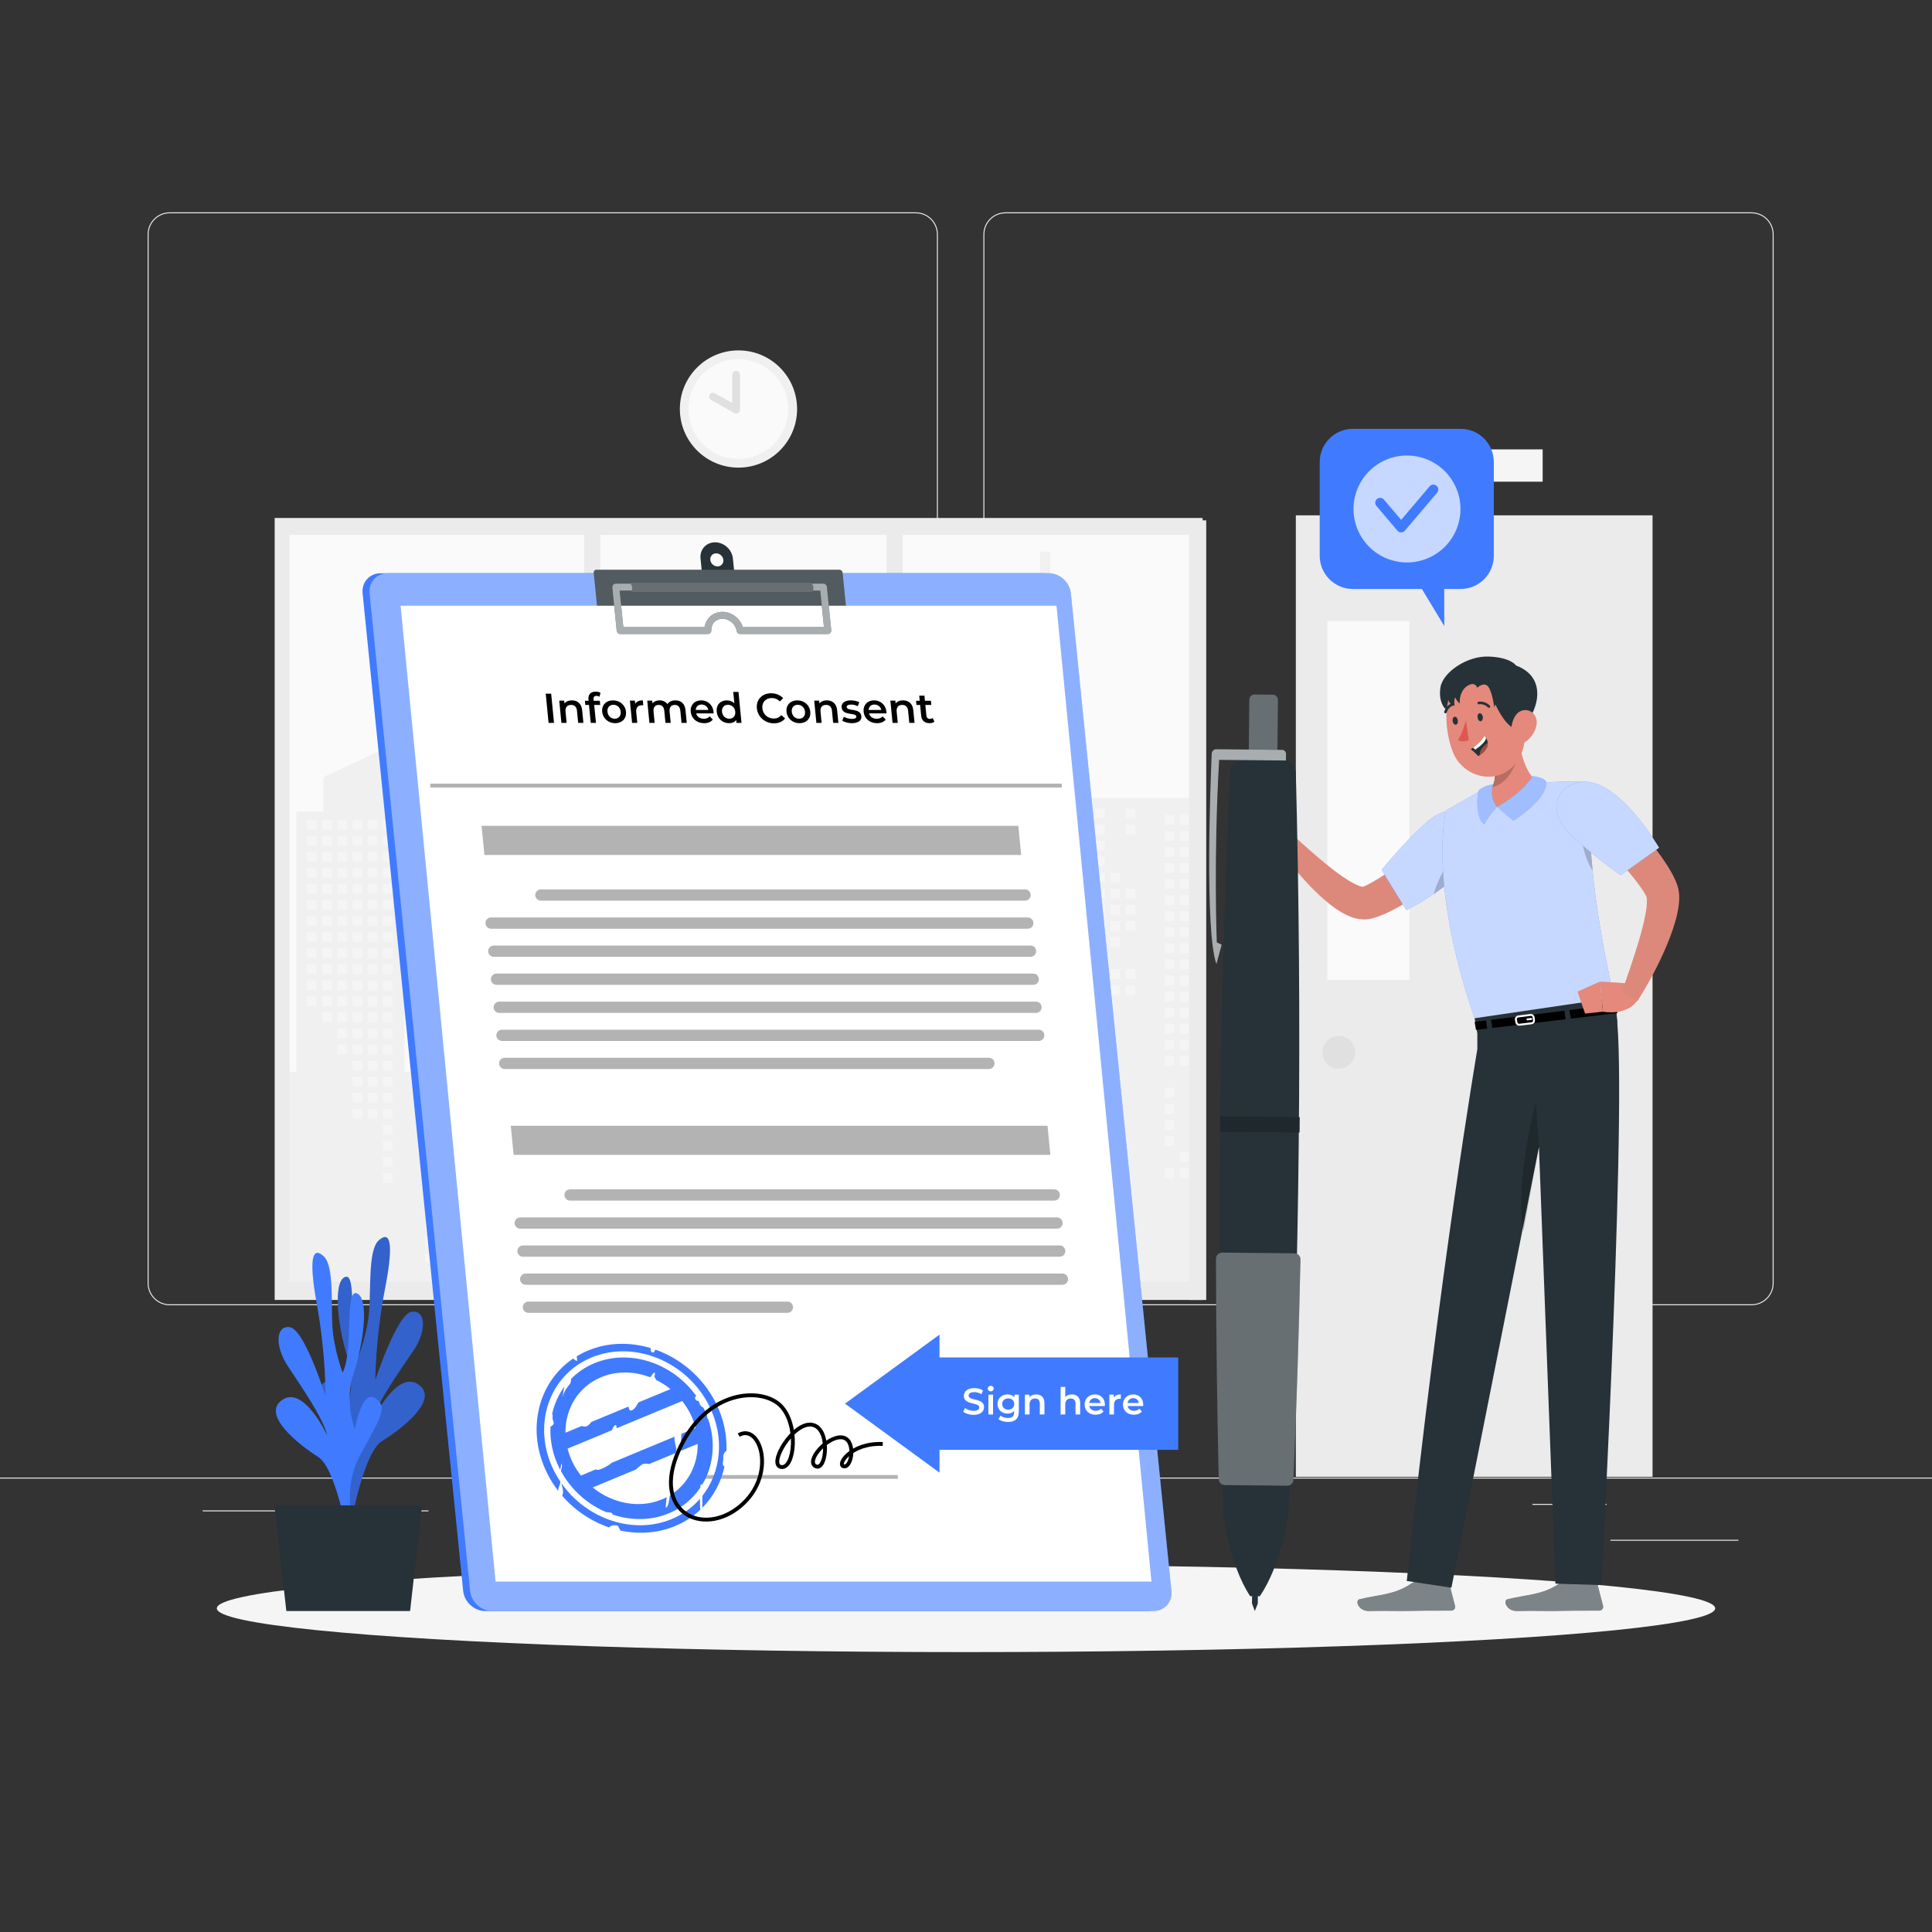 <svg xmlns="http://www.w3.org/2000/svg" xmlns:xlink="http://www.w3.org/1999/xlink" x="0px" y="0px" viewBox="0 0 500 500" style="enable-background:new 0 0 500 500;" xml:space="preserve"><rect x="0" y="0" width="500" height="500" fill="#333333" stroke="none"/><g id="Background_Complete">	<g>		<rect y="382.398" style="fill:#EBEBEB;" width="500" height="0.25"></rect>		<rect x="416.779" y="398.494" style="fill:#EBEBEB;" width="33.122" height="0.25"></rect>		<rect x="322.527" y="401.208" style="fill:#EBEBEB;" width="8.693" height="0.25"></rect>		<rect x="396.586" y="389.208" style="fill:#EBEBEB;" width="19.192" height="0.25"></rect>		<rect x="52.459" y="390.888" style="fill:#EBEBEB;" width="43.193" height="0.25"></rect>		<rect x="104.556" y="390.888" style="fill:#EBEBEB;" width="6.333" height="0.25"></rect>		<rect x="131.471" y="395.111" style="fill:#EBEBEB;" width="93.676" height="0.25"></rect>		<path style="fill:#EBEBEB;" d="M237.014,337.8H43.915c-3.147,0-5.708-2.561-5.708-5.708V60.66c0-3.147,2.561-5.708,5.708-5.708   h193.099c3.146,0,5.707,2.561,5.707,5.708v271.432C242.721,335.239,240.16,337.8,237.014,337.8z M43.915,55.203   c-3.01,0-5.458,2.448-5.458,5.458v271.432c0,3.01,2.448,5.458,5.458,5.458h193.099c3.009,0,5.457-2.448,5.457-5.458V60.66   c0-3.009-2.448-5.458-5.457-5.458H43.915z"></path>		<path style="fill:#EBEBEB;" d="M453.31,337.8H260.212c-3.147,0-5.707-2.561-5.707-5.708V60.66c0-3.147,2.561-5.708,5.707-5.708   H453.31c3.148,0,5.708,2.561,5.708,5.708v271.432C459.019,335.239,456.458,337.8,453.31,337.8z M260.212,55.203   c-3.009,0-5.457,2.448-5.457,5.458v271.432c0,3.01,2.448,5.458,5.457,5.458H453.31c3.01,0,5.458-2.448,5.458-5.458V60.66   c0-3.009-2.448-5.458-5.458-5.458H260.212z"></path>	</g>	<g>		<g>			<g>				<rect x="71.085" y="134.052" style="fill:#EBEBEB;" width="240.153" height="202.374"></rect>				<rect x="74.951" y="138.417" style="fill:#FAFAFA;" width="236.286" height="193.215"></rect>				<g>					<polygon style="fill:#F0F0F0;" points="311.238,206.531 277.912,206.531 277.912,196.033 271.788,196.033 271.788,142.791       269.164,142.791 269.164,196.033 260.416,196.033 260.416,206.531 256.916,206.531 256.916,259.021 238.545,259.021       238.545,243.274 244.669,243.274 244.669,240.649 238.545,240.649 238.545,236.275 221.048,236.275 221.048,196.033       216.674,196.033 216.674,189.909 195.678,189.909 195.678,196.033 193.053,196.033 193.053,252.022 183.43,252.022       183.43,277.392 178.181,277.392 178.181,257.271 173.807,257.271 173.807,252.022 164.184,252.022 164.184,233.651       158.935,233.651 158.935,221.403 152.811,221.403 152.811,203.032 150.187,203.032 150.187,221.403 144.063,221.403       144.063,233.651 138.814,233.651 138.814,252.022 129.191,252.022 129.191,257.271 124.817,257.271 124.817,277.392       118.693,277.392 118.693,224.028 116.069,224.028 116.069,242.399 108.195,242.399 108.195,277.392 104.696,277.392       104.696,210.03 102.071,210.03 102.071,184.66 99.447,184.66 99.447,193.767 83.7,201.133 83.7,210.03 76.701,210.03       76.701,277.392 74.951,277.392 74.951,331.632 311.238,331.632      "></polygon>					<g>						<rect x="291.307" y="209.274" style="fill:#F5F5F5;" width="2.479" height="2.479"></rect>						<rect x="291.307" y="213.429" style="fill:#F5F5F5;" width="2.479" height="2.479"></rect>						<rect x="291.307" y="230.051" style="fill:#F5F5F5;" width="2.479" height="2.479"></rect>						<rect x="291.307" y="234.206" style="fill:#F5F5F5;" width="2.479" height="2.479"></rect>						<rect x="291.307" y="238.362" style="fill:#F5F5F5;" width="2.479" height="2.479"></rect>						<rect x="291.307" y="250.828" style="fill:#F5F5F5;" width="2.479" height="2.479"></rect>						<rect x="291.307" y="254.984" style="fill:#F5F5F5;" width="2.479" height="2.479"></rect>						<rect x="287.371" y="225.896" style="fill:#F5F5F5;" width="2.479" height="2.479"></rect>						<rect x="287.371" y="230.051" style="fill:#F5F5F5;" width="2.479" height="2.479"></rect>						<rect x="287.371" y="234.206" style="fill:#F5F5F5;" width="2.479" height="2.479"></rect>						<rect x="287.371" y="238.362" style="fill:#F5F5F5;" width="2.479" height="2.479"></rect>						<rect x="287.371" y="242.517" style="fill:#F5F5F5;" width="2.479" height="2.479"></rect>						<rect x="287.371" y="250.828" style="fill:#F5F5F5;" width="2.479" height="2.479"></rect>						<rect x="287.371" y="254.984" style="fill:#F5F5F5;" width="2.479" height="2.479"></rect>						<rect x="283.434" y="209.274" style="fill:#F5F5F5;" width="2.479" height="2.479"></rect>						<rect x="283.434" y="213.429" style="fill:#F5F5F5;" width="2.479" height="2.479"></rect>						<rect x="283.434" y="217.585" style="fill:#F5F5F5;" width="2.479" height="2.479"></rect>						<rect x="283.434" y="221.74" style="fill:#F5F5F5;" width="2.479" height="2.479"></rect>						<rect x="283.434" y="225.896" style="fill:#F5F5F5;" width="2.479" height="2.479"></rect>						<rect x="283.434" y="230.051" style="fill:#F5F5F5;" width="2.479" height="2.479"></rect>						<rect x="283.434" y="234.206" style="fill:#F5F5F5;" width="2.479" height="2.479"></rect>						<rect x="283.434" y="238.362" style="fill:#F5F5F5;" width="2.479" height="2.479"></rect>						<rect x="283.434" y="242.517" style="fill:#F5F5F5;" width="2.479" height="2.479"></rect>						<rect x="283.434" y="246.673" style="fill:#F5F5F5;" width="2.479" height="2.479"></rect>						<rect x="283.434" y="254.984" style="fill:#F5F5F5;" width="2.479" height="2.479"></rect>						<rect x="279.497" y="209.274" style="fill:#F5F5F5;" width="2.479" height="2.479"></rect>						<rect x="279.497" y="213.429" style="fill:#F5F5F5;" width="2.479" height="2.479"></rect>						<rect x="279.497" y="217.585" style="fill:#F5F5F5;" width="2.479" height="2.479"></rect>						<rect x="279.497" y="221.74" style="fill:#F5F5F5;" width="2.479" height="2.479"></rect>						<rect x="279.497" y="225.896" style="fill:#F5F5F5;" width="2.479" height="2.479"></rect>						<rect x="279.497" y="230.051" style="fill:#F5F5F5;" width="2.479" height="2.479"></rect>						<rect x="279.497" y="234.206" style="fill:#F5F5F5;" width="2.479" height="2.479"></rect>						<rect x="279.497" y="271.605" style="fill:#F5F5F5;" width="2.479" height="2.479"></rect>						<rect x="275.56" y="209.274" style="fill:#F5F5F5;" width="2.479" height="2.479"></rect>						<rect x="275.56" y="213.429" style="fill:#F5F5F5;" width="2.479" height="2.479"></rect>						<rect x="275.56" y="217.585" style="fill:#F5F5F5;" width="2.479" height="2.479"></rect>						<rect x="275.56" y="221.74" style="fill:#F5F5F5;" width="2.479" height="2.479"></rect>						<rect x="275.56" y="225.896" style="fill:#F5F5F5;" width="2.479" height="2.479"></rect>						<rect x="275.56" y="230.051" style="fill:#F5F5F5;" width="2.479" height="2.479"></rect>						<rect x="275.56" y="234.206" style="fill:#F5F5F5;" width="2.479" height="2.479"></rect>						<rect x="275.56" y="238.362" style="fill:#F5F5F5;" width="2.479" height="2.479"></rect>						<rect x="275.56" y="263.295" style="fill:#F5F5F5;" width="2.479" height="2.479"></rect>						<rect x="275.56" y="267.45" style="fill:#F5F5F5;" width="2.479" height="2.479"></rect>						<rect x="275.56" y="271.605" style="fill:#F5F5F5;" width="2.479" height="2.479"></rect>						<rect x="275.56" y="275.761" style="fill:#F5F5F5;" width="2.479" height="2.479"></rect>						<rect x="275.56" y="292.383" style="fill:#F5F5F5;" width="2.479" height="2.479"></rect>						<rect x="271.624" y="209.274" style="fill:#F5F5F5;" width="2.479" height="2.479"></rect>						<rect x="271.624" y="213.429" style="fill:#F5F5F5;" width="2.479" height="2.479"></rect>						<rect x="271.624" y="217.585" style="fill:#F5F5F5;" width="2.479" height="2.479"></rect>						<rect x="271.624" y="221.74" style="fill:#F5F5F5;" width="2.479" height="2.479"></rect>						<rect x="271.624" y="225.896" style="fill:#F5F5F5;" width="2.479" height="2.479"></rect>						<rect x="271.624" y="230.051" style="fill:#F5F5F5;" width="2.479" height="2.479"></rect>						<rect x="271.624" y="234.206" style="fill:#F5F5F5;" width="2.479" height="2.479"></rect>						<rect x="271.624" y="238.362" style="fill:#F5F5F5;" width="2.479" height="2.479"></rect>						<rect x="271.624" y="242.517" style="fill:#F5F5F5;" width="2.479" height="2.479"></rect>						<rect x="271.624" y="246.673" style="fill:#F5F5F5;" width="2.479" height="2.479"></rect>						<rect x="271.624" y="259.139" style="fill:#F5F5F5;" width="2.479" height="2.479"></rect>						<rect x="271.624" y="263.295" style="fill:#F5F5F5;" width="2.479" height="2.479"></rect>						<rect x="271.624" y="267.45" style="fill:#F5F5F5;" width="2.479" height="2.479"></rect>						<rect x="271.624" y="271.605" style="fill:#F5F5F5;" width="2.479" height="2.479"></rect>						<rect x="271.624" y="275.761" style="fill:#F5F5F5;" width="2.479" height="2.479"></rect>						<rect x="271.624" y="292.383" style="fill:#F5F5F5;" width="2.479" height="2.479"></rect>						<rect x="267.687" y="209.274" style="fill:#F5F5F5;" width="2.479" height="2.479"></rect>						<rect x="267.687" y="213.429" style="fill:#F5F5F5;" width="2.479" height="2.479"></rect>						<rect x="267.687" y="217.585" style="fill:#F5F5F5;" width="2.479" height="2.479"></rect>						<rect x="267.687" y="221.74" style="fill:#F5F5F5;" width="2.479" height="2.479"></rect>						<rect x="267.687" y="225.896" style="fill:#F5F5F5;" width="2.479" height="2.479"></rect>						<rect x="267.687" y="230.051" style="fill:#F5F5F5;" width="2.479" height="2.479"></rect>						<rect x="267.687" y="234.206" style="fill:#F5F5F5;" width="2.479" height="2.479"></rect>						<rect x="267.687" y="238.362" style="fill:#F5F5F5;" width="2.479" height="2.479"></rect>						<rect x="267.687" y="242.517" style="fill:#F5F5F5;" width="2.479" height="2.479"></rect>						<rect x="267.687" y="246.673" style="fill:#F5F5F5;" width="2.479" height="2.479"></rect>						<rect x="267.687" y="250.828" style="fill:#F5F5F5;" width="2.479" height="2.479"></rect>						<rect x="267.687" y="254.984" style="fill:#F5F5F5;" width="2.479" height="2.479"></rect>						<rect x="267.687" y="259.139" style="fill:#F5F5F5;" width="2.479" height="2.479"></rect>						<rect x="267.687" y="263.295" style="fill:#F5F5F5;" width="2.479" height="2.479"></rect>						<rect x="267.687" y="267.45" style="fill:#F5F5F5;" width="2.479" height="2.479"></rect>						<rect x="267.687" y="271.605" style="fill:#F5F5F5;" width="2.479" height="2.479"></rect>						<rect x="267.687" y="275.761" style="fill:#F5F5F5;" width="2.479" height="2.479"></rect>						<rect x="267.687" y="279.916" style="fill:#F5F5F5;" width="2.479" height="2.479"></rect>						<rect x="263.75" y="209.274" style="fill:#F5F5F5;" width="2.479" height="2.479"></rect>						<rect x="263.75" y="213.429" style="fill:#F5F5F5;" width="2.479" height="2.479"></rect>						<rect x="263.75" y="217.585" style="fill:#F5F5F5;" width="2.479" height="2.479"></rect>						<rect x="263.75" y="221.74" style="fill:#F5F5F5;" width="2.479" height="2.479"></rect>						<rect x="263.75" y="225.896" style="fill:#F5F5F5;" width="2.479" height="2.479"></rect>						<rect x="263.75" y="230.051" style="fill:#F5F5F5;" width="2.479" height="2.479"></rect>						<rect x="263.75" y="234.206" style="fill:#F5F5F5;" width="2.479" height="2.479"></rect>						<rect x="263.75" y="238.362" style="fill:#F5F5F5;" width="2.479" height="2.479"></rect>						<rect x="263.75" y="242.517" style="fill:#F5F5F5;" width="2.479" height="2.479"></rect>						<rect x="263.75" y="246.673" style="fill:#F5F5F5;" width="2.479" height="2.479"></rect>						<rect x="263.75" y="259.139" style="fill:#F5F5F5;" width="2.479" height="2.479"></rect>						<rect x="263.75" y="263.295" style="fill:#F5F5F5;" width="2.479" height="2.479"></rect>						<rect x="263.75" y="267.45" style="fill:#F5F5F5;" width="2.479" height="2.479"></rect>						<rect x="263.75" y="271.605" style="fill:#F5F5F5;" width="2.479" height="2.479"></rect>						<rect x="259.813" y="209.274" style="fill:#F5F5F5;" width="2.479" height="2.479"></rect>						<rect x="259.813" y="213.429" style="fill:#F5F5F5;" width="2.479" height="2.479"></rect>						<rect x="259.813" y="217.585" style="fill:#F5F5F5;" width="2.479" height="2.479"></rect>						<rect x="259.813" y="221.74" style="fill:#F5F5F5;" width="2.479" height="2.479"></rect>						<rect x="259.813" y="225.896" style="fill:#F5F5F5;" width="2.479" height="2.479"></rect>						<rect x="259.813" y="230.051" style="fill:#F5F5F5;" width="2.479" height="2.479"></rect>						<rect x="259.813" y="234.206" style="fill:#F5F5F5;" width="2.479" height="2.479"></rect>						<rect x="259.813" y="238.362" style="fill:#F5F5F5;" width="2.479" height="2.479"></rect>						<rect x="259.813" y="242.517" style="fill:#F5F5F5;" width="2.479" height="2.479"></rect>						<rect x="259.813" y="246.673" style="fill:#F5F5F5;" width="2.479" height="2.479"></rect>						<rect x="259.813" y="259.139" style="fill:#F5F5F5;" width="2.479" height="2.479"></rect>						<rect x="259.813" y="263.295" style="fill:#F5F5F5;" width="2.479" height="2.479"></rect>						<rect x="259.813" y="267.45" style="fill:#F5F5F5;" width="2.479" height="2.479"></rect>						<rect x="215.489" y="198.484" style="fill:#F5F5F5;" width="2.479" height="2.479"></rect>						<rect x="215.489" y="202.64" style="fill:#F5F5F5;" width="2.479" height="2.479"></rect>						<rect x="215.489" y="206.795" style="fill:#F5F5F5;" width="2.479" height="2.479"></rect>						<rect x="215.489" y="210.951" style="fill:#F5F5F5;" width="2.479" height="2.479"></rect>						<rect x="215.489" y="215.106" style="fill:#F5F5F5;" width="2.479" height="2.479"></rect>						<rect x="215.489" y="219.262" style="fill:#F5F5F5;" width="2.479" height="2.479"></rect>						<rect x="215.489" y="223.417" style="fill:#F5F5F5;" width="2.479" height="2.479"></rect>						<rect x="215.489" y="227.572" style="fill:#F5F5F5;" width="2.479" height="2.479"></rect>						<rect x="215.489" y="240.039" style="fill:#F5F5F5;" width="2.479" height="2.479"></rect>						<rect x="215.489" y="244.194" style="fill:#F5F5F5;" width="2.479" height="2.479"></rect>						<rect x="211.552" y="198.484" style="fill:#F5F5F5;" width="2.479" height="2.479"></rect>						<rect x="211.552" y="202.64" style="fill:#F5F5F5;" width="2.479" height="2.479"></rect>						<rect x="211.552" y="206.795" style="fill:#F5F5F5;" width="2.479" height="2.479"></rect>						<rect x="211.552" y="210.951" style="fill:#F5F5F5;" width="2.479" height="2.479"></rect>						<rect x="211.552" y="215.106" style="fill:#F5F5F5;" width="2.479" height="2.479"></rect>						<rect x="211.552" y="219.262" style="fill:#F5F5F5;" width="2.479" height="2.479"></rect>						<rect x="211.552" y="223.417" style="fill:#F5F5F5;" width="2.479" height="2.479"></rect>						<rect x="211.552" y="227.572" style="fill:#F5F5F5;" width="2.479" height="2.479"></rect>						<rect x="211.552" y="244.194" style="fill:#F5F5F5;" width="2.479" height="2.479"></rect>						<rect x="207.615" y="198.484" style="fill:#F5F5F5;" width="2.479" height="2.479"></rect>						<rect x="207.615" y="202.64" style="fill:#F5F5F5;" width="2.479" height="2.479"></rect>						<rect x="207.615" y="206.795" style="fill:#F5F5F5;" width="2.479" height="2.479"></rect>						<rect x="207.615" y="210.951" style="fill:#F5F5F5;" width="2.479" height="2.479"></rect>						<rect x="207.615" y="215.106" style="fill:#F5F5F5;" width="2.479" height="2.479"></rect>						<rect x="207.615" y="219.262" style="fill:#F5F5F5;" width="2.479" height="2.479"></rect>						<rect x="207.615" y="223.417" style="fill:#F5F5F5;" width="2.479" height="2.479"></rect>						<rect x="207.615" y="227.572" style="fill:#F5F5F5;" width="2.479" height="2.479"></rect>						<rect x="203.678" y="198.484" style="fill:#F5F5F5;" width="2.479" height="2.479"></rect>						<rect x="203.678" y="202.64" style="fill:#F5F5F5;" width="2.479" height="2.479"></rect>						<rect x="203.678" y="206.795" style="fill:#F5F5F5;" width="2.479" height="2.479"></rect>						<rect x="203.678" y="210.951" style="fill:#F5F5F5;" width="2.479" height="2.479"></rect>						<rect x="203.678" y="215.106" style="fill:#F5F5F5;" width="2.479" height="2.479"></rect>						<rect x="203.678" y="219.262" style="fill:#F5F5F5;" width="2.479" height="2.479"></rect>						<rect x="203.678" y="227.572" style="fill:#F5F5F5;" width="2.479" height="2.479"></rect>						<rect x="203.678" y="231.728" style="fill:#F5F5F5;" width="2.479" height="2.479"></rect>						<rect x="203.678" y="244.194" style="fill:#F5F5F5;" width="2.479" height="2.479"></rect>						<rect x="203.678" y="248.35" style="fill:#F5F5F5;" width="2.479" height="2.479"></rect>						<rect x="203.678" y="252.505" style="fill:#F5F5F5;" width="2.479" height="2.479"></rect>						<rect x="203.678" y="256.66" style="fill:#F5F5F5;" width="2.479" height="2.479"></rect>						<rect x="203.678" y="260.816" style="fill:#F5F5F5;" width="2.479" height="2.479"></rect>						<rect x="203.678" y="264.971" style="fill:#F5F5F5;" width="2.479" height="2.479"></rect>						<rect x="203.678" y="269.127" style="fill:#F5F5F5;" width="2.479" height="2.479"></rect>						<rect x="199.742" y="198.484" style="fill:#F5F5F5;" width="2.479" height="2.479"></rect>						<rect x="199.742" y="202.64" style="fill:#F5F5F5;" width="2.479" height="2.479"></rect>						<rect x="199.742" y="206.795" style="fill:#F5F5F5;" width="2.479" height="2.479"></rect>						<rect x="199.742" y="210.951" style="fill:#F5F5F5;" width="2.479" height="2.479"></rect>						<rect x="199.742" y="215.106" style="fill:#F5F5F5;" width="2.479" height="2.479"></rect>						<rect x="199.742" y="219.262" style="fill:#F5F5F5;" width="2.479" height="2.479"></rect>						<rect x="199.742" y="231.728" style="fill:#F5F5F5;" width="2.479" height="2.479"></rect>						<rect x="199.742" y="235.883" style="fill:#F5F5F5;" width="2.479" height="2.479"></rect>						<rect x="199.742" y="240.039" style="fill:#F5F5F5;" width="2.479" height="2.479"></rect>						<rect x="199.742" y="244.194" style="fill:#F5F5F5;" width="2.479" height="2.479"></rect>						<rect x="199.742" y="248.35" style="fill:#F5F5F5;" width="2.479" height="2.479"></rect>						<rect x="199.742" y="252.505" style="fill:#F5F5F5;" width="2.479" height="2.479"></rect>						<rect x="199.742" y="256.66" style="fill:#F5F5F5;" width="2.479" height="2.479"></rect>						<rect x="199.742" y="260.816" style="fill:#F5F5F5;" width="2.479" height="2.479"></rect>						<rect x="199.742" y="264.971" style="fill:#F5F5F5;" width="2.479" height="2.479"></rect>						<rect x="199.742" y="269.127" style="fill:#F5F5F5;" width="2.479" height="2.479"></rect>						<rect x="199.742" y="273.282" style="fill:#F5F5F5;" width="2.479" height="2.479"></rect>						<rect x="199.742" y="281.593" style="fill:#F5F5F5;" width="2.479" height="2.479"></rect>						<rect x="195.805" y="198.484" style="fill:#F5F5F5;" width="2.479" height="2.479"></rect>						<rect x="195.805" y="202.64" style="fill:#F5F5F5;" width="2.479" height="2.479"></rect>						<rect x="195.805" y="206.795" style="fill:#F5F5F5;" width="2.479" height="2.479"></rect>						<rect x="195.805" y="210.951" style="fill:#F5F5F5;" width="2.479" height="2.479"></rect>						<rect x="195.805" y="215.106" style="fill:#F5F5F5;" width="2.479" height="2.479"></rect>						<rect x="195.805" y="219.262" style="fill:#F5F5F5;" width="2.479" height="2.479"></rect>						<rect x="195.805" y="231.728" style="fill:#F5F5F5;" width="2.479" height="2.479"></rect>						<rect x="195.805" y="235.883" style="fill:#F5F5F5;" width="2.479" height="2.479"></rect>						<rect x="195.805" y="240.039" style="fill:#F5F5F5;" width="2.479" height="2.479"></rect>						<rect x="195.805" y="244.194" style="fill:#F5F5F5;" width="2.479" height="2.479"></rect>						<rect x="195.805" y="256.66" style="fill:#F5F5F5;" width="2.479" height="2.479"></rect>						<rect x="195.805" y="260.816" style="fill:#F5F5F5;" width="2.479" height="2.479"></rect>						<rect x="195.805" y="264.971" style="fill:#F5F5F5;" width="2.479" height="2.479"></rect>						<rect x="195.805" y="269.127" style="fill:#F5F5F5;" width="2.479" height="2.479"></rect>						<rect x="195.805" y="273.282" style="fill:#F5F5F5;" width="2.479" height="2.479"></rect>						<rect x="195.805" y="281.593" style="fill:#F5F5F5;" width="2.479" height="2.479"></rect>						<rect x="195.805" y="285.749" style="fill:#F5F5F5;" width="2.479" height="2.479"></rect>						<rect x="160.083" y="237.123" style="fill:#F5F5F5;" width="2.479" height="2.479"></rect>						<rect x="160.083" y="241.278" style="fill:#F5F5F5;" width="2.479" height="2.479"></rect>						<rect x="160.083" y="245.434" style="fill:#F5F5F5;" width="2.479" height="2.479"></rect>						<rect x="160.083" y="249.589" style="fill:#F5F5F5;" width="2.479" height="2.479"></rect>						<rect x="160.083" y="253.744" style="fill:#F5F5F5;" width="2.479" height="2.479"></rect>						<rect x="160.083" y="257.9" style="fill:#F5F5F5;" width="2.479" height="2.479"></rect>						<rect x="160.083" y="262.055" style="fill:#F5F5F5;" width="2.479" height="2.479"></rect>						<rect x="160.083" y="274.522" style="fill:#F5F5F5;" width="2.479" height="2.479"></rect>						<rect x="160.083" y="278.677" style="fill:#F5F5F5;" width="2.479" height="2.479"></rect>						<rect x="160.083" y="282.832" style="fill:#F5F5F5;" width="2.479" height="2.479"></rect>						<rect x="156.146" y="237.123" style="fill:#F5F5F5;" width="2.479" height="2.479"></rect>						<rect x="156.146" y="241.278" style="fill:#F5F5F5;" width="2.479" height="2.479"></rect>						<rect x="156.146" y="245.434" style="fill:#F5F5F5;" width="2.479" height="2.479"></rect>						<rect x="156.146" y="249.589" style="fill:#F5F5F5;" width="2.479" height="2.479"></rect>						<rect x="156.146" y="253.744" style="fill:#F5F5F5;" width="2.479" height="2.479"></rect>						<rect x="156.146" y="257.9" style="fill:#F5F5F5;" width="2.479" height="2.479"></rect>						<rect x="156.146" y="262.055" style="fill:#F5F5F5;" width="2.479" height="2.479"></rect>						<rect x="152.209" y="237.123" style="fill:#F5F5F5;" width="2.479" height="2.479"></rect>						<rect x="152.209" y="241.278" style="fill:#F5F5F5;" width="2.479" height="2.479"></rect>						<rect x="152.209" y="245.434" style="fill:#F5F5F5;" width="2.479" height="2.479"></rect>						<rect x="152.209" y="249.589" style="fill:#F5F5F5;" width="2.479" height="2.479"></rect>						<rect x="152.209" y="253.744" style="fill:#F5F5F5;" width="2.479" height="2.479"></rect>						<rect x="152.209" y="257.9" style="fill:#F5F5F5;" width="2.479" height="2.479"></rect>						<rect x="152.209" y="262.055" style="fill:#F5F5F5;" width="2.479" height="2.479"></rect>						<rect x="148.273" y="237.123" style="fill:#F5F5F5;" width="2.479" height="2.479"></rect>						<rect x="148.273" y="241.278" style="fill:#F5F5F5;" width="2.479" height="2.479"></rect>						<rect x="148.273" y="245.434" style="fill:#F5F5F5;" width="2.479" height="2.479"></rect>						<rect x="148.273" y="249.589" style="fill:#F5F5F5;" width="2.479" height="2.479"></rect>						<rect x="148.273" y="253.744" style="fill:#F5F5F5;" width="2.479" height="2.479"></rect>						<rect x="148.273" y="257.9" style="fill:#F5F5F5;" width="2.479" height="2.479"></rect>						<rect x="148.273" y="262.055" style="fill:#F5F5F5;" width="2.479" height="2.479"></rect>						<rect x="148.273" y="266.211" style="fill:#F5F5F5;" width="2.479" height="2.479"></rect>						<rect x="148.273" y="270.366" style="fill:#F5F5F5;" width="2.479" height="2.479"></rect>						<rect x="148.273" y="274.522" style="fill:#F5F5F5;" width="2.479" height="2.479"></rect>						<rect x="148.273" y="278.677" style="fill:#F5F5F5;" width="2.479" height="2.479"></rect>						<rect x="144.336" y="237.123" style="fill:#F5F5F5;" width="2.479" height="2.479"></rect>						<rect x="144.336" y="241.278" style="fill:#F5F5F5;" width="2.479" height="2.479"></rect>						<rect x="144.336" y="245.434" style="fill:#F5F5F5;" width="2.479" height="2.479"></rect>						<rect x="144.336" y="249.589" style="fill:#F5F5F5;" width="2.479" height="2.479"></rect>						<rect x="144.336" y="253.744" style="fill:#F5F5F5;" width="2.479" height="2.479"></rect>						<rect x="144.336" y="257.9" style="fill:#F5F5F5;" width="2.479" height="2.479"></rect>						<rect x="144.336" y="262.055" style="fill:#F5F5F5;" width="2.479" height="2.479"></rect>						<rect x="144.336" y="266.211" style="fill:#F5F5F5;" width="2.479" height="2.479"></rect>						<rect x="144.336" y="270.366" style="fill:#F5F5F5;" width="2.479" height="2.479"></rect>						<rect x="144.336" y="274.522" style="fill:#F5F5F5;" width="2.479" height="2.479"></rect>						<rect x="144.336" y="278.677" style="fill:#F5F5F5;" width="2.479" height="2.479"></rect>						<rect x="144.336" y="282.832" style="fill:#F5F5F5;" width="2.479" height="2.479"></rect>						<rect x="144.336" y="295.299" style="fill:#F5F5F5;" width="2.479" height="2.479"></rect>						<rect x="144.336" y="299.454" style="fill:#F5F5F5;" width="2.479" height="2.479"></rect>						<rect x="140.399" y="237.123" style="fill:#F5F5F5;" width="2.479" height="2.479"></rect>						<rect x="140.399" y="241.278" style="fill:#F5F5F5;" width="2.479" height="2.479"></rect>						<rect x="140.399" y="245.434" style="fill:#F5F5F5;" width="2.479" height="2.479"></rect>						<rect x="140.399" y="257.9" style="fill:#F5F5F5;" width="2.479" height="2.479"></rect>						<rect x="140.399" y="262.055" style="fill:#F5F5F5;" width="2.479" height="2.479"></rect>						<rect x="140.399" y="266.211" style="fill:#F5F5F5;" width="2.479" height="2.479"></rect>						<rect x="140.399" y="270.366" style="fill:#F5F5F5;" width="2.479" height="2.479"></rect>						<rect x="140.399" y="274.522" style="fill:#F5F5F5;" width="2.479" height="2.479"></rect>						<rect x="140.399" y="278.677" style="fill:#F5F5F5;" width="2.479" height="2.479"></rect>						<rect x="140.399" y="282.832" style="fill:#F5F5F5;" width="2.479" height="2.479"></rect>						<rect x="140.399" y="295.299" style="fill:#F5F5F5;" width="2.479" height="2.479"></rect>						<rect x="140.399" y="299.454" style="fill:#F5F5F5;" width="2.479" height="2.479"></rect>						<rect x="140.399" y="303.61" style="fill:#F5F5F5;" width="2.479" height="2.479"></rect>						<rect x="99.136" y="212.19" style="fill:#F5F5F5;" width="2.479" height="2.479"></rect>						<rect x="99.136" y="216.346" style="fill:#F5F5F5;" width="2.479" height="2.479"></rect>						<rect x="99.136" y="220.501" style="fill:#F5F5F5;" width="2.479" height="2.479"></rect>						<rect x="99.136" y="224.656" style="fill:#F5F5F5;" width="2.479" height="2.479"></rect>						<rect x="99.136" y="228.812" style="fill:#F5F5F5;" width="2.479" height="2.479"></rect>						<rect x="99.136" y="232.967" style="fill:#F5F5F5;" width="2.479" height="2.479"></rect>						<rect x="99.136" y="237.123" style="fill:#F5F5F5;" width="2.479" height="2.479"></rect>						<rect x="99.136" y="241.278" style="fill:#F5F5F5;" width="2.479" height="2.479"></rect>						<rect x="99.136" y="245.434" style="fill:#F5F5F5;" width="2.479" height="2.479"></rect>						<rect x="99.136" y="249.589" style="fill:#F5F5F5;" width="2.479" height="2.479"></rect>						<rect x="99.136" y="253.744" style="fill:#F5F5F5;" width="2.479" height="2.479"></rect>						<rect x="99.136" y="257.9" style="fill:#F5F5F5;" width="2.479" height="2.479"></rect>						<rect x="99.136" y="262.055" style="fill:#F5F5F5;" width="2.479" height="2.479"></rect>						<rect x="99.136" y="266.211" style="fill:#F5F5F5;" width="2.479" height="2.479"></rect>						<rect x="99.136" y="270.366" style="fill:#F5F5F5;" width="2.479" height="2.479"></rect>						<rect x="99.136" y="274.522" style="fill:#F5F5F5;" width="2.479" height="2.479"></rect>						<rect x="99.136" y="278.677" style="fill:#F5F5F5;" width="2.479" height="2.479"></rect>						<rect x="99.136" y="282.832" style="fill:#F5F5F5;" width="2.479" height="2.479"></rect>						<rect x="99.136" y="286.988" style="fill:#F5F5F5;" width="2.479" height="2.479"></rect>						<rect x="99.136" y="291.143" style="fill:#F5F5F5;" width="2.479" height="2.479"></rect>						<rect x="99.136" y="295.299" style="fill:#F5F5F5;" width="2.479" height="2.479"></rect>						<rect x="99.136" y="299.454" style="fill:#F5F5F5;" width="2.479" height="2.479"></rect>						<rect x="99.136" y="303.61" style="fill:#F5F5F5;" width="2.479" height="2.479"></rect>						<rect x="95.2" y="212.19" style="fill:#F5F5F5;" width="2.479" height="2.479"></rect>						<rect x="95.2" y="216.346" style="fill:#F5F5F5;" width="2.479" height="2.479"></rect>						<rect x="95.2" y="220.501" style="fill:#F5F5F5;" width="2.479" height="2.479"></rect>						<rect x="95.2" y="224.656" style="fill:#F5F5F5;" width="2.479" height="2.479"></rect>						<rect x="95.2" y="228.812" style="fill:#F5F5F5;" width="2.479" height="2.479"></rect>						<rect x="95.2" y="232.967" style="fill:#F5F5F5;" width="2.479" height="2.479"></rect>						<rect x="95.2" y="237.123" style="fill:#F5F5F5;" width="2.479" height="2.479"></rect>						<rect x="95.2" y="241.278" style="fill:#F5F5F5;" width="2.479" height="2.479"></rect>						<rect x="95.2" y="245.434" style="fill:#F5F5F5;" width="2.479" height="2.479"></rect>						<rect x="95.2" y="249.589" style="fill:#F5F5F5;" width="2.479" height="2.479"></rect>						<rect x="95.2" y="253.744" style="fill:#F5F5F5;" width="2.479" height="2.479"></rect>						<rect x="95.2" y="257.9" style="fill:#F5F5F5;" width="2.479" height="2.479"></rect>						<rect x="95.2" y="262.055" style="fill:#F5F5F5;" width="2.479" height="2.479"></rect>						<rect x="95.2" y="266.211" style="fill:#F5F5F5;" width="2.479" height="2.479"></rect>						<rect x="95.2" y="270.366" style="fill:#F5F5F5;" width="2.479" height="2.479"></rect>						<rect x="95.2" y="274.522" style="fill:#F5F5F5;" width="2.479" height="2.479"></rect>						<rect x="95.2" y="278.677" style="fill:#F5F5F5;" width="2.479" height="2.479"></rect>						<rect x="95.2" y="282.832" style="fill:#F5F5F5;" width="2.479" height="2.479"></rect>						<rect x="95.2" y="286.988" style="fill:#F5F5F5;" width="2.479" height="2.479"></rect>						<rect x="91.263" y="212.19" style="fill:#F5F5F5;" width="2.479" height="2.479"></rect>						<rect x="91.263" y="216.346" style="fill:#F5F5F5;" width="2.479" height="2.479"></rect>						<rect x="91.263" y="220.501" style="fill:#F5F5F5;" width="2.479" height="2.479"></rect>						<rect x="91.263" y="224.656" style="fill:#F5F5F5;" width="2.479" height="2.479"></rect>						<rect x="91.263" y="228.812" style="fill:#F5F5F5;" width="2.479" height="2.479"></rect>						<rect x="91.263" y="232.967" style="fill:#F5F5F5;" width="2.479" height="2.479"></rect>						<rect x="91.263" y="237.123" style="fill:#F5F5F5;" width="2.479" height="2.479"></rect>						<rect x="91.263" y="241.278" style="fill:#F5F5F5;" width="2.479" height="2.479"></rect>						<rect x="91.263" y="245.434" style="fill:#F5F5F5;" width="2.479" height="2.479"></rect>						<rect x="91.263" y="249.589" style="fill:#F5F5F5;" width="2.479" height="2.479"></rect>						<rect x="91.263" y="253.744" style="fill:#F5F5F5;" width="2.479" height="2.479"></rect>						<rect x="91.263" y="257.9" style="fill:#F5F5F5;" width="2.479" height="2.479"></rect>						<rect x="91.263" y="262.055" style="fill:#F5F5F5;" width="2.479" height="2.479"></rect>						<rect x="91.263" y="266.211" style="fill:#F5F5F5;" width="2.479" height="2.479"></rect>						<rect x="91.263" y="270.366" style="fill:#F5F5F5;" width="2.479" height="2.479"></rect>						<rect x="91.263" y="274.522" style="fill:#F5F5F5;" width="2.479" height="2.479"></rect>						<rect x="91.263" y="278.677" style="fill:#F5F5F5;" width="2.479" height="2.479"></rect>						<rect x="91.263" y="282.832" style="fill:#F5F5F5;" width="2.479" height="2.479"></rect>						<rect x="91.263" y="286.988" style="fill:#F5F5F5;" width="2.479" height="2.479"></rect>						<rect x="87.326" y="212.19" style="fill:#F5F5F5;" width="2.479" height="2.479"></rect>						<rect x="87.326" y="216.346" style="fill:#F5F5F5;" width="2.479" height="2.479"></rect>						<rect x="87.326" y="220.501" style="fill:#F5F5F5;" width="2.479" height="2.479"></rect>						<rect x="87.326" y="224.656" style="fill:#F5F5F5;" width="2.479" height="2.479"></rect>						<rect x="87.326" y="228.812" style="fill:#F5F5F5;" width="2.479" height="2.479"></rect>						<rect x="87.326" y="232.967" style="fill:#F5F5F5;" width="2.479" height="2.479"></rect>						<rect x="87.326" y="237.123" style="fill:#F5F5F5;" width="2.479" height="2.479"></rect>						<rect x="87.326" y="241.278" style="fill:#F5F5F5;" width="2.479" height="2.479"></rect>						<rect x="87.326" y="245.434" style="fill:#F5F5F5;" width="2.479" height="2.479"></rect>						<rect x="87.326" y="249.589" style="fill:#F5F5F5;" width="2.479" height="2.479"></rect>						<rect x="87.326" y="253.744" style="fill:#F5F5F5;" width="2.479" height="2.479"></rect>						<rect x="87.326" y="257.9" style="fill:#F5F5F5;" width="2.479" height="2.479"></rect>						<rect x="87.326" y="262.055" style="fill:#F5F5F5;" width="2.479" height="2.479"></rect>						<rect x="87.326" y="266.211" style="fill:#F5F5F5;" width="2.479" height="2.479"></rect>						<rect x="87.326" y="270.366" style="fill:#F5F5F5;" width="2.479" height="2.479"></rect>						<rect x="83.389" y="212.19" style="fill:#F5F5F5;" width="2.479" height="2.479"></rect>						<rect x="83.389" y="216.346" style="fill:#F5F5F5;" width="2.479" height="2.479"></rect>						<rect x="83.389" y="220.501" style="fill:#F5F5F5;" width="2.479" height="2.479"></rect>						<rect x="83.389" y="224.656" style="fill:#F5F5F5;" width="2.479" height="2.479"></rect>						<rect x="83.389" y="228.812" style="fill:#F5F5F5;" width="2.479" height="2.479"></rect>						<rect x="83.389" y="232.967" style="fill:#F5F5F5;" width="2.479" height="2.479"></rect>						<rect x="83.389" y="237.123" style="fill:#F5F5F5;" width="2.479" height="2.479"></rect>						<rect x="83.389" y="241.278" style="fill:#F5F5F5;" width="2.479" height="2.479"></rect>						<rect x="83.389" y="245.434" style="fill:#F5F5F5;" width="2.479" height="2.479"></rect>						<rect x="83.389" y="249.589" style="fill:#F5F5F5;" width="2.479" height="2.479"></rect>						<rect x="83.389" y="253.744" style="fill:#F5F5F5;" width="2.479" height="2.479"></rect>						<rect x="83.389" y="257.9" style="fill:#F5F5F5;" width="2.479" height="2.479"></rect>						<rect x="83.389" y="262.055" style="fill:#F5F5F5;" width="2.479" height="2.479"></rect>						<rect x="79.453" y="212.19" style="fill:#F5F5F5;" width="2.479" height="2.479"></rect>						<rect x="79.453" y="216.346" style="fill:#F5F5F5;" width="2.479" height="2.479"></rect>						<rect x="79.453" y="220.501" style="fill:#F5F5F5;" width="2.479" height="2.479"></rect>						<rect x="79.453" y="224.656" style="fill:#F5F5F5;" width="2.479" height="2.479"></rect>						<rect x="79.453" y="228.812" style="fill:#F5F5F5;" width="2.479" height="2.479"></rect>						<rect x="79.453" y="232.967" style="fill:#F5F5F5;" width="2.479" height="2.479"></rect>						<rect x="79.453" y="237.123" style="fill:#F5F5F5;" width="2.479" height="2.479"></rect>						<rect x="79.453" y="241.278" style="fill:#F5F5F5;" width="2.479" height="2.479"></rect>						<rect x="79.453" y="245.434" style="fill:#F5F5F5;" width="2.479" height="2.479"></rect>						<rect x="79.453" y="249.589" style="fill:#F5F5F5;" width="2.479" height="2.479"></rect>						<rect x="79.453" y="253.744" style="fill:#F5F5F5;" width="2.479" height="2.479"></rect>						<rect x="79.453" y="257.9" style="fill:#F5F5F5;" width="2.479" height="2.479"></rect>						<rect x="305.305" y="210.951" style="fill:#F5F5F5;" width="2.479" height="2.479"></rect>						<rect x="305.305" y="215.106" style="fill:#F5F5F5;" width="2.479" height="2.479"></rect>						<rect x="305.305" y="219.262" style="fill:#F5F5F5;" width="2.479" height="2.479"></rect>						<rect x="305.305" y="223.417" style="fill:#F5F5F5;" width="2.479" height="2.479"></rect>						<rect x="305.305" y="227.572" style="fill:#F5F5F5;" width="2.479" height="2.479"></rect>						<rect x="305.305" y="231.728" style="fill:#F5F5F5;" width="2.479" height="2.479"></rect>						<rect x="305.305" y="235.883" style="fill:#F5F5F5;" width="2.479" height="2.479"></rect>						<rect x="305.305" y="240.039" style="fill:#F5F5F5;" width="2.479" height="2.479"></rect>						<rect x="305.305" y="244.194" style="fill:#F5F5F5;" width="2.479" height="2.479"></rect>						<rect x="305.305" y="248.35" style="fill:#F5F5F5;" width="2.479" height="2.479"></rect>						<rect x="305.305" y="252.505" style="fill:#F5F5F5;" width="2.479" height="2.479"></rect>						<rect x="305.305" y="256.66" style="fill:#F5F5F5;" width="2.479" height="2.479"></rect>						<rect x="305.305" y="260.816" style="fill:#F5F5F5;" width="2.479" height="2.479"></rect>						<rect x="305.305" y="264.971" style="fill:#F5F5F5;" width="2.479" height="2.479"></rect>						<rect x="305.305" y="269.127" style="fill:#F5F5F5;" width="2.479" height="2.479"></rect>						<rect x="305.305" y="273.282" style="fill:#F5F5F5;" width="2.479" height="2.479"></rect>						<rect x="305.305" y="298.215" style="fill:#F5F5F5;" width="2.479" height="2.479"></rect>						<rect x="305.305" y="302.37" style="fill:#F5F5F5;" width="2.479" height="2.479"></rect>						<rect x="301.368" y="210.951" style="fill:#F5F5F5;" width="2.479" height="2.479"></rect>						<rect x="301.368" y="215.106" style="fill:#F5F5F5;" width="2.479" height="2.479"></rect>						<rect x="301.368" y="219.262" style="fill:#F5F5F5;" width="2.479" height="2.479"></rect>						<rect x="301.368" y="223.417" style="fill:#F5F5F5;" width="2.479" height="2.479"></rect>						<rect x="301.368" y="227.572" style="fill:#F5F5F5;" width="2.479" height="2.479"></rect>						<rect x="301.368" y="231.728" style="fill:#F5F5F5;" width="2.479" height="2.479"></rect>						<rect x="301.368" y="235.883" style="fill:#F5F5F5;" width="2.479" height="2.479"></rect>						<rect x="301.368" y="240.039" style="fill:#F5F5F5;" width="2.479" height="2.479"></rect>						<rect x="301.368" y="244.194" style="fill:#F5F5F5;" width="2.479" height="2.479"></rect>						<rect x="301.368" y="248.35" style="fill:#F5F5F5;" width="2.479" height="2.479"></rect>						<rect x="301.368" y="252.505" style="fill:#F5F5F5;" width="2.479" height="2.479"></rect>						<rect x="301.368" y="256.66" style="fill:#F5F5F5;" width="2.479" height="2.479"></rect>						<rect x="301.368" y="260.816" style="fill:#F5F5F5;" width="2.479" height="2.479"></rect>						<rect x="301.368" y="264.971" style="fill:#F5F5F5;" width="2.479" height="2.479"></rect>						<rect x="301.368" y="269.127" style="fill:#F5F5F5;" width="2.479" height="2.479"></rect>						<rect x="301.368" y="273.282" style="fill:#F5F5F5;" width="2.479" height="2.479"></rect>						<rect x="301.368" y="281.593" style="fill:#F5F5F5;" width="2.479" height="2.479"></rect>						<rect x="301.368" y="285.749" style="fill:#F5F5F5;" width="2.479" height="2.479"></rect>						<rect x="301.368" y="289.904" style="fill:#F5F5F5;" width="2.479" height="2.479"></rect>						<rect x="301.368" y="294.06" style="fill:#F5F5F5;" width="2.479" height="2.479"></rect>						<rect x="301.368" y="302.37" style="fill:#F5F5F5;" width="2.479" height="2.479"></rect>						<rect x="232.694" y="240.039" style="fill:#F5F5F5;" width="2.479" height="2.479"></rect>						<rect x="232.694" y="244.194" style="fill:#F5F5F5;" width="2.479" height="2.479"></rect>						<rect x="232.694" y="248.35" style="fill:#F5F5F5;" width="2.479" height="2.479"></rect>						<rect x="232.694" y="252.505" style="fill:#F5F5F5;" width="2.479" height="2.479"></rect>						<rect x="232.694" y="256.66" style="fill:#F5F5F5;" width="2.479" height="2.479"></rect>						<rect x="232.694" y="260.816" style="fill:#F5F5F5;" width="2.479" height="2.479"></rect>						<rect x="232.694" y="264.971" style="fill:#F5F5F5;" width="2.479" height="2.479"></rect>						<rect x="232.694" y="269.127" style="fill:#F5F5F5;" width="2.479" height="2.479"></rect>						<rect x="232.694" y="273.282" style="fill:#F5F5F5;" width="2.479" height="2.479"></rect>						<rect x="232.694" y="277.438" style="fill:#F5F5F5;" width="2.479" height="2.479"></rect>						<rect x="232.694" y="281.593" style="fill:#F5F5F5;" width="2.479" height="2.479"></rect>						<rect x="232.694" y="285.749" style="fill:#F5F5F5;" width="2.479" height="2.479"></rect>						<rect x="232.694" y="289.904" style="fill:#F5F5F5;" width="2.479" height="2.479"></rect>						<rect x="232.694" y="298.215" style="fill:#F5F5F5;" width="2.479" height="2.479"></rect>						<rect x="232.694" y="302.37" style="fill:#F5F5F5;" width="2.479" height="2.479"></rect>						<rect x="232.694" y="306.526" style="fill:#F5F5F5;" width="2.479" height="2.479"></rect>						<rect x="232.694" y="310.681" style="fill:#F5F5F5;" width="2.479" height="2.479"></rect>						<rect x="232.694" y="318.992" style="fill:#F5F5F5;" width="2.479" height="2.479"></rect>						<rect x="232.694" y="323.148" style="fill:#F5F5F5;" width="2.479" height="2.479"></rect>						<rect x="232.694" y="327.303" style="fill:#F5F5F5;" width="2.479" height="2.479"></rect>						<rect x="228.757" y="240.039" style="fill:#F5F5F5;" width="2.479" height="2.479"></rect>						<rect x="228.757" y="244.194" style="fill:#F5F5F5;" width="2.479" height="2.479"></rect>						<rect x="228.757" y="248.35" style="fill:#F5F5F5;" width="2.479" height="2.479"></rect>						<rect x="228.757" y="252.505" style="fill:#F5F5F5;" width="2.479" height="2.479"></rect>						<rect x="228.757" y="256.66" style="fill:#F5F5F5;" width="2.479" height="2.479"></rect>						<rect x="228.757" y="260.816" style="fill:#F5F5F5;" width="2.479" height="2.479"></rect>						<rect x="228.757" y="264.971" style="fill:#F5F5F5;" width="2.479" height="2.479"></rect>						<rect x="228.757" y="269.127" style="fill:#F5F5F5;" width="2.479" height="2.479"></rect>						<rect x="228.757" y="273.282" style="fill:#F5F5F5;" width="2.479" height="2.479"></rect>						<rect x="228.757" y="277.438" style="fill:#F5F5F5;" width="2.479" height="2.479"></rect>						<rect x="228.757" y="281.593" style="fill:#F5F5F5;" width="2.479" height="2.479"></rect>						<rect x="228.757" y="285.749" style="fill:#F5F5F5;" width="2.479" height="2.479"></rect>						<rect x="228.757" y="289.904" style="fill:#F5F5F5;" width="2.479" height="2.479"></rect>						<rect x="228.757" y="302.37" style="fill:#F5F5F5;" width="2.479" height="2.479"></rect>						<rect x="228.757" y="306.526" style="fill:#F5F5F5;" width="2.479" height="2.479"></rect>						<rect x="228.757" y="314.837" style="fill:#F5F5F5;" width="2.479" height="2.479"></rect>						<rect x="228.757" y="318.992" style="fill:#F5F5F5;" width="2.479" height="2.479"></rect>						<rect x="228.757" y="323.148" style="fill:#F5F5F5;" width="2.479" height="2.479"></rect>						<rect x="228.757" y="327.303" style="fill:#F5F5F5;" width="2.479" height="2.479"></rect>						<rect x="224.82" y="240.039" style="fill:#F5F5F5;" width="2.479" height="2.479"></rect>						<rect x="224.82" y="244.194" style="fill:#F5F5F5;" width="2.479" height="2.479"></rect>						<rect x="224.82" y="248.35" style="fill:#F5F5F5;" width="2.479" height="2.479"></rect>						<rect x="224.82" y="252.505" style="fill:#F5F5F5;" width="2.479" height="2.479"></rect>						<rect x="224.82" y="256.66" style="fill:#F5F5F5;" width="2.479" height="2.479"></rect>						<rect x="224.82" y="260.816" style="fill:#F5F5F5;" width="2.479" height="2.479"></rect>						<rect x="224.82" y="264.971" style="fill:#F5F5F5;" width="2.479" height="2.479"></rect>						<rect x="224.82" y="269.127" style="fill:#F5F5F5;" width="2.479" height="2.479"></rect>						<rect x="224.82" y="273.282" style="fill:#F5F5F5;" width="2.479" height="2.479"></rect>						<rect x="224.82" y="277.438" style="fill:#F5F5F5;" width="2.479" height="2.479"></rect>						<rect x="224.82" y="281.593" style="fill:#F5F5F5;" width="2.479" height="2.479"></rect>						<rect x="224.82" y="285.749" style="fill:#F5F5F5;" width="2.479" height="2.479"></rect>						<rect x="224.82" y="289.904" style="fill:#F5F5F5;" width="2.479" height="2.479"></rect>						<rect x="224.82" y="294.06" style="fill:#F5F5F5;" width="2.479" height="2.479"></rect>						<rect x="224.82" y="302.37" style="fill:#F5F5F5;" width="2.479" height="2.479"></rect>						<rect x="224.82" y="310.681" style="fill:#F5F5F5;" width="2.479" height="2.479"></rect>						<rect x="224.82" y="314.837" style="fill:#F5F5F5;" width="2.479" height="2.479"></rect>						<rect x="224.82" y="318.992" style="fill:#F5F5F5;" width="2.479" height="2.479"></rect>						<rect x="224.82" y="323.148" style="fill:#F5F5F5;" width="2.479" height="2.479"></rect>						<rect x="224.82" y="327.303" style="fill:#F5F5F5;" width="2.479" height="2.479"></rect>						<rect x="248.732" y="263.732" style="fill:#F5F5F5;" width="2.479" height="2.479"></rect>						<rect x="248.732" y="267.888" style="fill:#F5F5F5;" width="2.479" height="2.479"></rect>						<rect x="248.732" y="272.043" style="fill:#F5F5F5;" width="2.479" height="2.479"></rect>						<rect x="248.732" y="276.198" style="fill:#F5F5F5;" width="2.479" height="2.479"></rect>						<rect x="248.732" y="280.354" style="fill:#F5F5F5;" width="2.479" height="2.479"></rect>						<rect x="248.732" y="284.509" style="fill:#F5F5F5;" width="2.479" height="2.479"></rect>						<rect x="248.732" y="296.976" style="fill:#F5F5F5;" width="2.479" height="2.479"></rect>						<rect x="248.732" y="301.131" style="fill:#F5F5F5;" width="2.479" height="2.479"></rect>						<rect x="248.732" y="305.286" style="fill:#F5F5F5;" width="2.479" height="2.479"></rect>						<rect x="248.732" y="309.442" style="fill:#F5F5F5;" width="2.479" height="2.479"></rect>						<rect x="248.732" y="313.597" style="fill:#F5F5F5;" width="2.479" height="2.479"></rect>						<rect x="248.732" y="317.753" style="fill:#F5F5F5;" width="2.479" height="2.479"></rect>						<rect x="248.732" y="321.908" style="fill:#F5F5F5;" width="2.479" height="2.479"></rect>						<rect x="244.796" y="263.732" style="fill:#F5F5F5;" width="2.479" height="2.479"></rect>						<rect x="244.796" y="267.888" style="fill:#F5F5F5;" width="2.479" height="2.479"></rect>						<rect x="244.796" y="272.043" style="fill:#F5F5F5;" width="2.479" height="2.479"></rect>						<rect x="244.796" y="276.198" style="fill:#F5F5F5;" width="2.479" height="2.479"></rect>						<rect x="244.796" y="280.354" style="fill:#F5F5F5;" width="2.479" height="2.479"></rect>						<rect x="244.796" y="284.509" style="fill:#F5F5F5;" width="2.479" height="2.479"></rect>						<rect x="244.796" y="296.976" style="fill:#F5F5F5;" width="2.479" height="2.479"></rect>						<rect x="244.796" y="301.131" style="fill:#F5F5F5;" width="2.479" height="2.479"></rect>						<rect x="244.796" y="305.286" style="fill:#F5F5F5;" width="2.479" height="2.479"></rect>						<rect x="244.796" y="309.442" style="fill:#F5F5F5;" width="2.479" height="2.479"></rect>						<rect x="244.796" y="313.597" style="fill:#F5F5F5;" width="2.479" height="2.479"></rect>						<rect x="244.796" y="317.753" style="fill:#F5F5F5;" width="2.479" height="2.479"></rect>						<rect x="244.796" y="326.064" style="fill:#F5F5F5;" width="2.479" height="2.479"></rect>						<rect x="114.008" y="245.434" style="fill:#F5F5F5;" width="2.479" height="2.479"></rect>						<rect x="114.008" y="249.589" style="fill:#F5F5F5;" width="2.479" height="2.479"></rect>						<rect x="114.008" y="253.744" style="fill:#F5F5F5;" width="2.479" height="2.479"></rect>						<rect x="114.008" y="257.9" style="fill:#F5F5F5;" width="2.479" height="2.479"></rect>						<rect x="114.008" y="262.055" style="fill:#F5F5F5;" width="2.479" height="2.479"></rect>						<rect x="114.008" y="266.211" style="fill:#F5F5F5;" width="2.479" height="2.479"></rect>						<rect x="114.008" y="270.366" style="fill:#F5F5F5;" width="2.479" height="2.479"></rect>						<rect x="114.008" y="274.522" style="fill:#F5F5F5;" width="2.479" height="2.479"></rect>						<rect x="114.008" y="278.677" style="fill:#F5F5F5;" width="2.479" height="2.479"></rect>						<rect x="114.008" y="282.832" style="fill:#F5F5F5;" width="2.479" height="2.479"></rect>						<rect x="114.008" y="286.988" style="fill:#F5F5F5;" width="2.479" height="2.479"></rect>						<rect x="114.008" y="295.299" style="fill:#F5F5F5;" width="2.479" height="2.479"></rect>						<rect x="114.008" y="299.454" style="fill:#F5F5F5;" width="2.479" height="2.479"></rect>						<rect x="114.008" y="303.61" style="fill:#F5F5F5;" width="2.479" height="2.479"></rect>						<rect x="114.008" y="307.765" style="fill:#F5F5F5;" width="2.479" height="2.479"></rect>						<rect x="114.008" y="311.921" style="fill:#F5F5F5;" width="2.479" height="2.479"></rect>						<rect x="114.008" y="316.076" style="fill:#F5F5F5;" width="2.479" height="2.479"></rect>						<rect x="114.008" y="320.232" style="fill:#F5F5F5;" width="2.479" height="2.479"></rect>						<rect x="114.008" y="324.387" style="fill:#F5F5F5;" width="2.479" height="2.479"></rect>						<rect x="110.072" y="245.434" style="fill:#F5F5F5;" width="2.479" height="2.479"></rect>						<rect x="110.072" y="249.589" style="fill:#F5F5F5;" width="2.479" height="2.479"></rect>						<rect x="110.072" y="253.744" style="fill:#F5F5F5;" width="2.479" height="2.479"></rect>						<rect x="110.072" y="257.9" style="fill:#F5F5F5;" width="2.479" height="2.479"></rect>						<rect x="110.072" y="262.055" style="fill:#F5F5F5;" width="2.479" height="2.479"></rect>						<rect x="110.072" y="266.211" style="fill:#F5F5F5;" width="2.479" height="2.479"></rect>						<rect x="110.072" y="270.366" style="fill:#F5F5F5;" width="2.479" height="2.479"></rect>						<rect x="110.072" y="274.522" style="fill:#F5F5F5;" width="2.479" height="2.479"></rect>						<rect x="110.072" y="278.677" style="fill:#F5F5F5;" width="2.479" height="2.479"></rect>						<rect x="110.072" y="282.832" style="fill:#F5F5F5;" width="2.479" height="2.479"></rect>						<rect x="110.072" y="286.988" style="fill:#F5F5F5;" width="2.479" height="2.479"></rect>						<rect x="110.072" y="291.143" style="fill:#F5F5F5;" width="2.479" height="2.479"></rect>						<rect x="110.072" y="295.299" style="fill:#F5F5F5;" width="2.479" height="2.479"></rect>						<rect x="110.072" y="299.454" style="fill:#F5F5F5;" width="2.479" height="2.479"></rect>						<rect x="110.072" y="303.61" style="fill:#F5F5F5;" width="2.479" height="2.479"></rect>						<rect x="110.072" y="307.765" style="fill:#F5F5F5;" width="2.479" height="2.479"></rect>						<rect x="110.072" y="311.921" style="fill:#F5F5F5;" width="2.479" height="2.479"></rect>						<rect x="110.072" y="316.076" style="fill:#F5F5F5;" width="2.479" height="2.479"></rect>						<rect x="110.072" y="320.232" style="fill:#F5F5F5;" width="2.479" height="2.479"></rect>						<rect x="110.072" y="324.387" style="fill:#F5F5F5;" width="2.479" height="2.479"></rect>						<rect x="133.4" y="261.618" style="fill:#F5F5F5;" width="2.479" height="2.479"></rect>						<rect x="133.4" y="265.773" style="fill:#F5F5F5;" width="2.479" height="2.479"></rect>						<rect x="133.4" y="269.929" style="fill:#F5F5F5;" width="2.479" height="2.479"></rect>						<rect x="133.4" y="274.084" style="fill:#F5F5F5;" width="2.479" height="2.479"></rect>						<rect x="133.4" y="278.24" style="fill:#F5F5F5;" width="2.479" height="2.479"></rect>						<rect x="133.4" y="282.395" style="fill:#F5F5F5;" width="2.479" height="2.479"></rect>						<rect x="133.4" y="286.551" style="fill:#F5F5F5;" width="2.479" height="2.479"></rect>						<rect x="133.4" y="290.706" style="fill:#F5F5F5;" width="2.479" height="2.479"></rect>						<rect x="133.4" y="294.862" style="fill:#F5F5F5;" width="2.479" height="2.479"></rect>						<rect x="133.4" y="299.017" style="fill:#F5F5F5;" width="2.479" height="2.479"></rect>						<rect x="129.464" y="261.618" style="fill:#F5F5F5;" width="2.479" height="2.479"></rect>						<rect x="129.464" y="265.773" style="fill:#F5F5F5;" width="2.479" height="2.479"></rect>						<rect x="129.464" y="269.929" style="fill:#F5F5F5;" width="2.479" height="2.479"></rect>						<rect x="129.464" y="274.084" style="fill:#F5F5F5;" width="2.479" height="2.479"></rect>						<rect x="129.464" y="278.24" style="fill:#F5F5F5;" width="2.479" height="2.479"></rect>						<rect x="129.464" y="282.395" style="fill:#F5F5F5;" width="2.479" height="2.479"></rect>						<rect x="129.464" y="286.551" style="fill:#F5F5F5;" width="2.479" height="2.479"></rect>						<rect x="129.464" y="290.706" style="fill:#F5F5F5;" width="2.479" height="2.479"></rect>						<rect x="129.464" y="294.862" style="fill:#F5F5F5;" width="2.479" height="2.479"></rect>					</g>				</g>				<g>					<rect x="151.202" y="134.665" style="fill:#EBEBEB;" width="4.164" height="201.762"></rect>					<rect x="229.464" y="134.665" style="fill:#EBEBEB;" width="4.164" height="201.762"></rect>					<rect x="307.726" y="134.665" style="fill:#EBEBEB;" width="4.443" height="201.762"></rect>				</g>			</g>		</g>		<g>			<rect x="335.361" y="133.364" style="fill:#EBEBEB;" width="92.317" height="248.839"></rect>			<rect x="343.513" y="160.729" style="fill:#FAFAFA;" width="21.25" height="92.846"></rect>			<circle style="fill:#E0E0E0;" cx="346.469" cy="272.332" r="4.234"></circle>		</g>		<rect x="363.802" y="116.299" style="fill:#F5F5F5;" width="35.436" height="8.363"></rect>		<g>			<circle style="fill:#F0F0F0;" cx="191.117" cy="105.851" r="15.169"></circle>							<ellipse transform="matrix(0.16 -0.987 0.987 0.16 56.019 277.544)" style="fill:#FAFAFA;" cx="191.117" cy="105.851" rx="12.898" ry="12.898"></ellipse>							<polyline style="fill:none;stroke:#E0E0E0;stroke-width:2;stroke-linecap:round;stroke-linejoin:round;stroke-miterlimit:10;" points="    190.508,97.003 190.508,106.019 184.533,102.638    "></polyline>		</g>	</g></g><g id="Background_Simple" style="display:none;">	<g style="display:inline;">		<path style="fill:#407BFF;" d="M297.644,205.486c-72.5-20.146-98.985-176.744-205.418-91.939   c-75.509,60.165-28.268,208.174,66.791,191.484c57.536-10.102,48.642-11.219,97.595,17.154   c49.609,28.753,104.138,43.344,156.698-6.855c27.2-25.978,37.582-89.595,10.832-122.694   C390.687,151.241,341.935,217.793,297.644,205.486z"></path>		<path style="opacity:0.9;fill:#FFFFFF;" d="M297.644,205.486c-72.5-20.146-98.985-176.744-205.418-91.939   c-75.509,60.165-28.268,208.174,66.791,191.484c57.536-10.102,48.642-11.219,97.595,17.154   c49.609,28.753,104.138,43.344,156.698-6.855c27.2-25.978,37.582-89.595,10.832-122.694   C390.687,151.241,341.935,217.793,297.644,205.486z"></path>	</g></g><g id="Shadow_1_">	<ellipse id="_x3C_Path_x3E__359_" style="fill:#F5F5F5;" cx="250" cy="416.238" rx="193.889" ry="11.323"></ellipse></g><g id="Plant">	<g>		<path style="fill:#407BFF;" d="M88.595,392.779c0,0,4.75-10.364-0.677-20.581c-5.427-10.217-7.001-12.624-3.541-14.717   s5.047,8.173,5.047,8.173s2.916-7.063,0.508-14.454c-2.408-7.392-3.918-19.431-0.629-20.722   c3.289-1.291,0.628,15.019,3.481,20.578c0,0,2.397-6.189,2.791-12.126c0.394-5.937-0.222-15.417,2.375-17.849   s4.261-0.749,1.708,12.353c-2.552,13.102-2.533,23.752-2.533,23.752s5.637-17.187,9.42-17.688c3.783-0.501,3.778,5.064,0.54,9.892   c-3.238,4.827-9.483,13.476-10.507,17.926c0,0,6.187-12.934,11.753-8.97c5.566,3.964-4.844,11.776-9.484,14.599   c-4.64,2.823-7.862,20.518-7.862,20.518L88.595,392.779z"></path>		<path style="opacity:0.2;enable-background:new    ;" d="M88.595,392.779c0,0,4.75-10.364-0.677-20.581   c-5.427-10.217-7.001-12.624-3.541-14.717s5.047,8.173,5.047,8.173s2.916-7.063,0.508-14.454   c-2.408-7.392-3.918-19.431-0.629-20.722c3.289-1.291,0.628,15.019,3.481,20.578c0,0,2.397-6.189,2.791-12.126   c0.394-5.937-0.222-15.417,2.375-17.849s4.261-0.749,1.708,12.353c-2.552,13.102-2.533,23.752-2.533,23.752   s5.637-17.187,9.42-17.688c3.783-0.501,3.778,5.064,0.54,9.892c-3.238,4.827-9.483,13.476-10.507,17.926   c0,0,6.187-12.934,11.753-8.97c5.566,3.964-4.844,11.776-9.484,14.599c-4.64,2.823-7.862,20.518-7.862,20.518L88.595,392.779z"></path>		<path style="fill:#407BFF;" d="M92.345,397.029c0,0-4.625-10.434,0.924-20.569c5.549-10.135,7.151-12.518,3.717-14.663   c-3.434-2.145-5.145,8.097-5.145,8.097s-2.831-7.106-0.335-14.461c2.497-7.355,4.151-19.371,0.878-20.711   c-3.273-1.34-0.808,15.008-3.728,20.525c0,0-2.322-6.224-2.645-12.167c-0.323-5.942,0.407-15.412-2.161-17.883   c-2.567-2.47-4.251-0.813-1.856,12.326c2.395,13.139,2.248,23.788,2.248,23.788s-5.43-17.269-9.207-17.827   c-3.777-0.558-3.839,5.008-0.659,9.883c3.18,4.875,9.321,13.616,10.291,18.081c0,0-6.032-13.025-11.644-9.144   c-5.613,3.88,4.703,11.847,9.308,14.739c4.606,2.892,7.615,20.633,7.615,20.633L92.345,397.029z"></path>		<g>			<polygon style="fill:#263238;" points="71.011,389.591 109.222,389.591 106.13,416.935 74.104,416.935    "></polygon>		</g>	</g></g><g>	<g>		<g>			<path style="fill:#407BFF;" d="M125.601,416.935l171.07,0c2.878,0,4.977-2.333,4.686-5.211l-26.021-258.164    c-0.29-2.878-2.859-5.211-5.737-5.211H98.53c-2.878,0-4.977,2.333-4.687,5.211l26.021,258.164    C120.154,414.602,122.723,416.935,125.601,416.935z"></path>			<path style="fill:#407BFF;" d="M127.405,416.935l171.07,0c2.878,0,4.977-2.333,4.686-5.211L277.14,153.561    c-0.29-2.878-2.859-5.211-5.737-5.211h-171.07c-2.878,0-4.977,2.333-4.687,5.211l26.021,258.164    C121.958,414.602,124.526,416.935,127.405,416.935z"></path>			<path style="opacity:0.4;fill:#FFFFFF;" d="M127.405,416.935l171.07,0c2.878,0,4.977-2.333,4.686-5.211L277.14,153.561    c-0.29-2.878-2.859-5.211-5.737-5.211h-171.07c-2.878,0-4.977,2.333-4.687,5.211l26.021,258.164    C121.958,414.602,124.526,416.935,127.405,416.935z"></path>		</g>		<g>			<path style="fill:#263238;" d="M159.824,167.91h56.033c2.311,0,3.996-1.873,3.763-4.184l-1.565-15.528    c-0.042-0.414-0.411-0.749-0.825-0.749h-62.903c-0.414,0-0.716,0.335-0.674,0.749l1.565,15.528    C155.45,166.037,157.512,167.91,159.824,167.91z"></path>			<path style="fill:#263238;" d="M181.294,144.539l0.656,6.506h8.38l-0.656-6.506c-0.233-2.313-2.298-4.189-4.612-4.189    C182.748,140.35,181.061,142.226,181.294,144.539z M183.826,144.895c-0.094-0.935,0.588-1.693,1.523-1.693    c0.936,0,1.77,0.758,1.865,1.693c0.094,0.935-0.588,1.693-1.523,1.693C184.755,146.589,183.921,145.831,183.826,144.895z"></path>			<path style="opacity:0.2;fill:#FFFFFF;" d="M159.824,167.91h56.033c2.311,0,3.996-1.873,3.763-4.184l-1.565-15.528    c-0.042-0.414-0.411-0.749-0.825-0.749h-62.903c-0.414,0-0.716,0.335-0.674,0.749l1.565,15.528    C155.45,166.037,157.512,167.91,159.824,167.91z"></path>		</g>		<g>			<polygon style="fill:#FFFFFF;" points="273.418,156.756 103.674,156.756 128.252,409.31 297.995,409.31    "></polygon>			<g>				<path d="M141.234,179.524h1.407l0.736,7.559h-1.407L141.234,179.524z"></path>				<path d="M150.66,183.779l0.322,3.304h-1.352l-0.305-3.131c-0.1-1.026-0.657-1.523-1.522-1.523c-0.963,0-1.555,0.583-1.442,1.739     l0.284,2.915h-1.352l-0.561-5.766h1.288l0.072,0.745c0.392-0.529,1.068-0.81,1.912-0.81     C149.386,181.252,150.49,182.04,150.66,183.779z"></path>				<path d="M153.602,181.015l0.033,0.346h1.59l0.105,1.079h-1.547l0.452,4.643h-1.352l-0.452-4.643h-0.952l-0.105-1.079h0.952     l-0.036-0.367c-0.118-1.209,0.531-1.998,1.872-1.998c0.465,0,0.929,0.097,1.253,0.313l-0.28,1.015     c-0.219-0.141-0.488-0.238-0.77-0.238C153.804,180.086,153.542,180.399,153.602,181.015z"></path>				<path d="M155.848,184.2c-0.168-1.727,1.011-2.948,2.786-2.948c1.796,0,3.202,1.22,3.37,2.948     c0.169,1.728-0.999,2.959-2.795,2.959C157.434,187.159,156.016,185.928,155.848,184.2z M160.64,184.2     c-0.107-1.102-0.911-1.803-1.895-1.803c-0.974,0-1.642,0.702-1.534,1.803c0.107,1.102,0.911,1.803,1.885,1.803     C160.08,186.003,160.748,185.302,160.64,184.2z"></path>				<path d="M166.356,181.252l0.125,1.285c-0.121-0.021-0.22-0.032-0.317-0.032c-1.027,0-1.618,0.605-1.503,1.781l0.272,2.797     h-1.352l-0.562-5.766h1.288l0.082,0.842C164.72,181.555,165.393,181.252,166.356,181.252z"></path>				<path d="M177.409,183.779l0.321,3.304h-1.353l-0.305-3.131c-0.1-1.026-0.624-1.523-1.446-1.523     c-0.887,0-1.447,0.583-1.335,1.728l0.285,2.926h-1.353l-0.305-3.131c-0.1-1.026-0.624-1.523-1.446-1.523     c-0.898,0-1.447,0.583-1.335,1.728l0.285,2.926h-1.353l-0.561-5.766h1.288l0.071,0.734c0.382-0.518,1.026-0.799,1.815-0.799     c0.844,0,1.578,0.313,2.041,0.961c0.407-0.594,1.15-0.961,2.07-0.961C176.189,181.252,177.24,182.04,177.409,183.779z"></path>				<path d="M184.684,184.632h-4.533c0.245,0.842,1,1.382,2.006,1.382c0.649,0,1.137-0.205,1.508-0.626l0.806,0.831     c-0.46,0.615-1.239,0.939-2.234,0.939c-1.936,0-3.313-1.242-3.479-2.959c-0.167-1.717,0.979-2.948,2.699-2.948     c1.688,0,3.036,1.177,3.211,2.98C184.677,184.34,184.682,184.502,184.684,184.632z M180.053,183.736h3.278     c-0.189-0.831-0.883-1.404-1.77-1.404C180.684,182.332,180.101,182.894,180.053,183.736z"></path>				<path d="M191.119,179.071l0.779,8.012h-1.298l-0.072-0.745c-0.401,0.55-1.045,0.821-1.835,0.821     c-1.677,0-3.034-1.166-3.209-2.959c-0.174-1.792,0.958-2.948,2.634-2.948c0.747,0,1.431,0.248,1.937,0.777l-0.288-2.958H191.119     z M190.288,184.2c-0.107-1.102-0.922-1.803-1.896-1.803s-1.652,0.702-1.544,1.803c0.107,1.102,0.922,1.803,1.896,1.803     C189.716,186.003,190.395,185.302,190.288,184.2z"></path>				<path d="M195.877,183.304c-0.219-2.256,1.353-3.887,3.679-3.887c1.233,0,2.336,0.442,3.12,1.263l-0.826,0.854     c-0.61-0.594-1.319-0.885-2.109-0.885c-1.569,0-2.597,1.101-2.446,2.656c0.151,1.555,1.394,2.656,2.963,2.656     c0.79,0,1.443-0.292,1.936-0.896l0.993,0.864c-0.623,0.82-1.641,1.263-2.885,1.263     C197.987,187.191,196.097,185.561,195.877,183.304z"></path>				<path d="M203.547,184.2c-0.168-1.727,1.011-2.948,2.786-2.948c1.796,0,3.202,1.22,3.37,2.948c0.168,1.728-1,2.959-2.795,2.959     C205.133,187.159,203.715,185.928,203.547,184.2z M208.339,184.2c-0.107-1.102-0.911-1.803-1.896-1.803     c-0.974,0-1.641,0.702-1.534,1.803c0.107,1.102,0.912,1.803,1.885,1.803C207.779,186.003,208.446,185.302,208.339,184.2z"></path>				<path d="M216.648,183.779l0.322,3.304h-1.352l-0.305-3.131c-0.1-1.026-0.657-1.523-1.523-1.523     c-0.963,0-1.555,0.583-1.442,1.739l0.283,2.915h-1.352l-0.561-5.766h1.287l0.073,0.745c0.392-0.529,1.068-0.81,1.912-0.81     C215.375,181.252,216.48,182.04,216.648,183.779z"></path>				<path d="M217.973,186.511l0.419-1.025c0.541,0.334,1.343,0.572,2.068,0.572c0.854,0,1.188-0.237,1.149-0.637     c-0.107-1.101-3.576-0.064-3.8-2.365c-0.106-1.09,0.809-1.803,2.367-1.803c0.768,0,1.662,0.184,2.212,0.497l-0.42,1.026     c-0.583-0.324-1.145-0.432-1.697-0.432c-0.822,0-1.186,0.27-1.149,0.648c0.114,1.166,3.583,0.13,3.802,2.386     c0.105,1.079-0.822,1.782-2.444,1.782C219.519,187.159,218.528,186.878,217.973,186.511z"></path>				<path d="M229.43,184.632h-4.533c0.244,0.842,1,1.382,2.006,1.382c0.649,0,1.138-0.205,1.508-0.626l0.806,0.831     c-0.459,0.615-1.239,0.939-2.234,0.939c-1.937,0-3.312-1.242-3.48-2.959c-0.167-1.717,0.979-2.948,2.699-2.948     c1.688,0,3.036,1.177,3.211,2.98C229.423,184.34,229.428,184.502,229.43,184.632z M224.799,183.736h3.278     c-0.189-0.831-0.883-1.404-1.77-1.404C225.431,182.332,224.847,182.894,224.799,183.736z"></path>				<path d="M236.356,183.779l0.322,3.304h-1.353l-0.305-3.131c-0.1-1.026-0.657-1.523-1.522-1.523     c-0.963,0-1.555,0.583-1.442,1.739l0.284,2.915h-1.352l-0.562-5.766h1.288l0.072,0.745c0.392-0.529,1.068-0.81,1.912-0.81     C235.082,181.252,236.186,182.04,236.356,183.779z"></path>				<path d="M241.838,186.77c-0.299,0.259-0.774,0.389-1.261,0.389c-1.266,0-2.056-0.67-2.18-1.944l-0.27-2.775h-0.952l-0.105-1.079     h0.952l-0.128-1.318h1.353l0.128,1.318h1.547l0.105,1.079h-1.547l0.267,2.743c0.055,0.561,0.365,0.864,0.885,0.864     c0.281,0,0.544-0.076,0.734-0.237L241.838,186.77z"></path>			</g>			<line style="opacity:0.3;stroke:#000000;stroke-miterlimit:10;" x1="111.364" y1="203.309" x2="274.789" y2="203.309"></line>			<polygon style="opacity:0.3;" points="264.279,221.262 125.368,221.262 124.634,213.719 263.545,213.719    "></polygon>			<g style="opacity:0.3;">				<path d="M265.289,233.094H139.976c-0.804,0-1.456-0.652-1.456-1.456c0-0.804,0.652-1.456,1.456-1.456h125.313     c0.804,0,1.456,0.652,1.456,1.456C266.745,232.443,266.093,233.094,265.289,233.094z"></path>			</g>			<g style="opacity:0.3;">				<path d="M265.995,240.355H127.085c-0.804,0-1.456-0.652-1.456-1.456c0-0.804,0.652-1.456,1.456-1.456h138.911     c0.804,0,1.456,0.652,1.456,1.456C267.451,239.703,266.8,240.355,265.995,240.355z"></path>			</g>			<g style="opacity:0.3;">				<path d="M266.702,247.617H127.791c-0.804,0-1.456-0.652-1.456-1.456c0-0.804,0.652-1.456,1.456-1.456h138.911     c0.804,0,1.456,0.652,1.456,1.456C268.158,246.964,267.506,247.617,266.702,247.617z"></path>			</g>			<g style="opacity:0.3;">				<path d="M267.409,254.877H128.497c-0.804,0-1.456-0.652-1.456-1.456c0-0.804,0.652-1.456,1.456-1.456h138.911     c0.804,0,1.456,0.652,1.456,1.456C268.865,254.225,268.213,254.877,267.409,254.877z"></path>			</g>			<g style="opacity:0.3;">				<path d="M268.115,262.138H129.204c-0.804,0-1.456-0.652-1.456-1.456c0-0.804,0.652-1.456,1.456-1.456h138.911     c0.804,0,1.456,0.652,1.456,1.456C269.572,261.486,268.92,262.138,268.115,262.138z"></path>			</g>			<g style="opacity:0.3;">				<path d="M268.822,269.399H129.911c-0.804,0-1.456-0.652-1.456-1.456c0-0.804,0.652-1.456,1.456-1.456h138.911     c0.804,0,1.456,0.652,1.456,1.456C270.278,268.747,269.626,269.399,268.822,269.399z"></path>			</g>			<g style="opacity:0.3;">				<path d="M255.93,276.66H130.617c-0.804,0-1.456-0.652-1.456-1.456c0-0.804,0.652-1.456,1.456-1.456H255.93     c0.804,0,1.456,0.652,1.456,1.456C257.386,276.008,256.735,276.66,255.93,276.66z"></path>			</g>			<polygon style="opacity:0.3;" points="271.833,298.885 132.922,298.885 132.188,291.342 271.099,291.342    "></polygon>			<g style="opacity:0.3;">				<path d="M272.843,310.718H147.53c-0.804,0-1.456-0.652-1.456-1.456s0.652-1.456,1.456-1.456h125.313     c0.804,0,1.456,0.652,1.456,1.456S273.647,310.718,272.843,310.718z"></path>			</g>			<g style="opacity:0.3;">				<path d="M273.549,317.978H134.638c-0.804,0-1.456-0.652-1.456-1.456c0-0.804,0.652-1.456,1.456-1.456h138.911     c0.804,0,1.456,0.652,1.456,1.456C275.005,317.326,274.353,317.978,273.549,317.978z"></path>			</g>			<g style="opacity:0.3;">				<path d="M274.256,325.239H135.345c-0.804,0-1.456-0.652-1.456-1.456s0.652-1.456,1.456-1.456h138.911     c0.804,0,1.456,0.652,1.456,1.456S275.06,325.239,274.256,325.239z"></path>			</g>			<g style="opacity:0.3;">				<path d="M274.963,332.5H136.051c-0.804,0-1.456-0.652-1.456-1.456s0.652-1.456,1.456-1.456h138.911     c0.804,0,1.456,0.652,1.456,1.456S275.767,332.5,274.963,332.5z"></path>			</g>			<g style="opacity:0.3;">				<path d="M203.794,339.761h-67.036c-0.804,0-1.456-0.652-1.456-1.456c0-0.804,0.652-1.456,1.456-1.456h67.036     c0.804,0,1.456,0.652,1.456,1.456C205.25,339.109,204.598,339.761,203.794,339.761z"></path>			</g>			<g style="opacity:0.3;">				<rect x="181.09" y="381.741" width="51.26" height="0.971"></rect>			</g>			<g>				<path style="fill:none;" d="M182.881,365.058c-0.245-0.276-0.524-0.521-0.825-0.734c0.025,0.049,0.056,0.095,0.081,0.145     c0.331,0.665,0.624,1.336,0.884,2.01c0.076-0.312,0.245-0.615,0.159-0.939C183.131,365.359,183.009,365.201,182.881,365.058z"></path>				<path style="fill:none;" d="M176.352,375.419c-0.021-0.025-0.035-0.055-0.057-0.079c-0.049-0.054-0.168-0.18-0.166-0.177     c0.029,0.042-0.048-0.087-0.06-0.114c-0.01-0.021-0.015-0.042-0.023-0.063c0.017-0.117,0.039-0.234,0.054-0.351     c0.149-1.178,0.178-2.375,0.26-3.564l3.658-1.519c-0.314-1.224-0.752-2.445-1.348-3.643c-0.596-1.198-1.314-2.302-2.115-3.323     l-17.016,7.066c0,0.003,0,0.006-0.001,0.008c-0.041,0.327-0.098,0.685-0.353,0.879c-0.255,0.194-0.765,0.053-0.79-0.282     l-0.309,0.294c-0.1,0.134-0.212,0.255-0.357,0.34l0.357-0.34c0.092-0.122,0.173-0.254,0.244-0.397l-11.443,4.752     c0.314,1.223,0.752,2.444,1.348,3.642c0.596,1.198,1.314,2.303,2.116,3.324l3.905-1.621c-0.044-0.058-0.078-0.128-0.085-0.224     c-0.099-1.282,3.43-2.279,4.343-2.635c0.453-0.177,1.022-0.327,1.429,0.007c-0.2,0.295-0.595,0.376-0.911,0.546     c-0.3,0.161-0.535,0.408-0.776,0.646l16.298-6.768c-0.024,0.683,0.117,1.444,0.214,1.919c0.08,0.391,0.152,0.839,0.286,1.258     c-0.053,0.335-0.118,0.667-0.212,0.99c-0.007,0.023-0.016,0.046-0.023,0.069l-6.859,2.848c0.004,0.002,0.009,0.001,0.013,0.004     c0.127,0.078,0.149,0.263,0.083,0.383c-0.066,0.12-0.193,0.19-0.314,0.254c-0.714,0.377-3.114,1.986-3.87,1.417     c0.202-0.228,0.437-0.434,0.672-0.64l-11.154,4.632c5.076,4.129,11.989,5.556,17.928,3.09c0.419-0.174,0.823-0.368,1.216-0.574     c0.017-0.129,0.027-0.259,0.045-0.388l0.003-0.674c0.278-0.251,0.617-0.436,0.986-0.537c-0.077,0.373-0.132,0.753-0.195,1.13     c4.653-2.822,7.246-7.878,7.189-13.33L176.352,375.419z"></path>				<path style="fill:none;" d="M145.062,382.254c-0.03-0.286-0.071-0.602-0.111-0.985c-0.031-0.297,0.001-0.588,0.045-0.877     c-0.072-0.138-0.157-0.266-0.227-0.406c-1.762-3.544-2.478-7.247-2.299-10.776c-0.046,0.023-0.092,0.051-0.137,0.071     c-0.12,0.055-0.28,0.104-0.384,0.004c-0.052-0.05-0.071-0.123-0.085-0.192c-0.182-0.852-0.147-1.727,0.099-2.521l0.107-0.324     c0.124-0.124,0.256-0.252,0.429-0.302c0.122-0.035,0.269-0.014,0.379,0.058c0.563-2.606,1.641-5.046,3.193-7.161     c0.333-1.4,0.876-2.745,1.849-2.892c-0.113,0.296-0.127,0.606-0.136,0.918c1.661-1.685,3.665-3.086,6.012-4.061     c9.225-3.831,20.368-0.022,26.423,8.502c0.087-0.022,0.185-0.034,0.305-0.021c1.145,0.115,2.337,2.718,2.861,3.568     c0.428,0.693,0.865,1.571,0.468,2.204c-0.095,0.152-0.257,0.28-0.444,0.257c-0.052-0.006-0.09-0.038-0.132-0.062     c2.067,6.024,1.359,12.243-1.616,17.092c0.342,0.587,0.204,1.897,0.129,2.761c4.828-6.169,5.816-15.097,1.771-23.232     c-5.731-11.524-19.414-17.154-30.503-12.55c-11.088,4.604-15.447,17.726-9.716,29.251c0.508,1.021,1.081,1.993,1.706,2.919     c0.053-0.315,0.062-0.605,0.042-0.917C145.08,382.471,145.069,382.362,145.062,382.254z"></path>				<path style="fill:none;" d="M158.524,391.958c-0.003,0.289-0.324,0.519-0.64,0.568c-0.704,0.109-1.492-0.155-2.036-0.684     l-0.546-0.516c0.511-0.035,1.028-0.026,1.545,0.004c-4.803-2.036-9.025-5.724-11.682-10.635     c-0.109,0.508-0.136,1.029-0.103,1.559c0.012,0.112,0.022,0.221,0.029,0.325c0.043,0.419,0.112,0.841,0.198,1.263     c6.493,9.277,18.575,13.43,28.557,9.285c2.928-1.216,5.381-3.029,7.308-5.246c0.003-0.268-0.01-0.537,0.004-0.804     c0.033-0.621,0.017-1.388,0.077-2.077c-1.931,2.866-4.666,5.209-8.126,6.646C168.437,393.586,163.274,393.553,158.524,391.958z"></path>				<path style="fill:none;" d="M149.848,369.185l0.585-0.961c0.194-0.29,0.606-0.344,0.974-0.303     c0.367,0.04,0.741,0.151,1.098,0.096c0.185-0.028,0.368-0.1,0.557-0.058c-0.012,0.017-0.026,0.034-0.039,0.051l9.598-3.986     c0.014,0.03,0.029,0.06,0.041,0.09c0.012,0.029,0.023,0.058,0.035,0.087c0.001,0.002,0,0.001,0.001,0.003     c0.001,0.005,0,0.001,0.002,0.01c0.039,0.134,0.07,0.267,0.084,0.403c0.034,0.319,0.444,0.507,0.701,0.397     c0.603-0.259,0.978-0.78,1.295-1.328c0.071-0.123,0.141-0.247,0.214-0.368c0.073-0.12,0.157-0.234,0.202-0.364l8.32-3.455     c-1.173-0.954-2.448-1.757-3.783-2.408c-0.016-0.138-0.051-0.275-0.12-0.397c-0.061-0.11-0.144-0.2-0.233-0.28     c-0.057,0.391-0.125,0.779-0.206,1.163l-0.509,0.101c-0.278-0.222-0.376-0.607-0.33-0.937c0.025-0.176,0.086-0.34,0.161-0.497     c-0.104,0.044-0.201,0.101-0.282,0.179c-4.067-1.565-8.574-1.698-12.627-0.015c-5.939,2.466-9.309,8.164-9.244,14.374     l4.171-1.732C150.25,369.004,150.005,369.001,149.848,369.185z"></path>				<path style="fill:#407BFF;" d="M187.048,378.705c0.008-0.299,0.1-0.582,0.128-0.878c0.036-0.385-0.036-0.786,0.03-1.165     c0.073-0.423,0.387-0.992,0.806-1.167c0.16-4.046-0.7-8.282-2.716-12.338c-3.337-6.711-9.158-11.578-15.695-13.882     c-0.075,0.15-0.161,0.293-0.216,0.453c-0.175,0.509-0.972,0.281-0.952-0.263c0.008-0.213-0.038-0.411-0.105-0.602     c-5.303-1.578-10.992-1.485-16.163,0.662c-1.022,0.424-1.987,0.921-2.902,1.472c0.035,0.409,0.069,0.817,0.104,1.226     c-0.39-0.095-0.741-0.338-1.007-0.65c-9.166,6.169-12.267,18.626-6.749,29.724c0.81,1.63,1.77,3.148,2.848,4.55     c-0.002-0.477,0.121-0.897,0.305-1.365c0.15-0.383,0.236-0.695,0.285-0.986c-0.625-0.926-1.198-1.898-1.706-2.919     c-5.731-11.524-1.372-24.646,9.716-29.251c11.088-4.604,24.772,1.026,30.503,12.55c4.045,8.135,3.057,17.063-1.771,23.232     c-0.021,0.242-0.038,0.459-0.036,0.602c0.008,0.493,0.016,0.986,0.024,1.478c0.005,0.348,0.001,0.695-0.023,1.039     c2.904-2.934,4.87-6.646,5.75-10.71c-0.036,0-0.069,0.014-0.107,0.006C187.139,379.343,187.04,379.004,187.048,378.705z"></path>				<path style="fill:#407BFF;" d="M173.846,393.128c-9.982,4.145-22.064-0.007-28.557-9.285c0.112,0.551,0.244,1.102,0.367,1.646     c0.13,0.574,0.029,1.224-0.165,1.618c3.314,3.826,7.566,6.638,12.157,8.187c0.2-0.225,0.446-0.407,0.738-0.495     c0.365-0.11,0.77-0.07,1.163-0.028c0.106,0.011,0.217,0.024,0.308,0.085c0.104,0.069,0.163,0.185,0.218,0.295     c0.157,0.316,0.314,0.633,0.472,0.949c4.723,1.018,9.659,0.713,14.194-1.171c2.487-1.033,4.656-2.464,6.487-4.189     c-0.057-0.955-0.087-1.909-0.075-2.858C179.226,390.098,176.773,391.912,173.846,393.128z"></path>				<path style="fill:#407BFF;" d="M183.278,367.256c-0.232-0.133-0.326-0.488-0.264-0.757c0.002-0.007,0.004-0.013,0.006-0.02     c-0.259-0.674-0.553-1.345-0.884-2.01c-0.025-0.05-0.055-0.095-0.081-0.145c-0.018-0.013-0.035-0.029-0.053-0.041     c-0.304-0.209-0.65-0.402-0.818-0.726c-0.157-0.303-0.162-0.632-0.381-0.91c-0.168-0.213-0.556-0.098-0.707-0.317     c-0.329-0.479-0.287-0.917,0.122-1.019c-6.055-8.524-17.198-12.333-26.423-8.502c-2.347,0.975-4.351,2.376-6.012,4.061     c-0.007,0.244-0.012,0.49-0.059,0.733c-0.094,0.486-0.444,0.854-0.749,1.227c-0.67,0.821-1.179,1.786-1.405,2.848     c0.107-0.617,0.24-1.742,0.499-2.834c-1.553,2.115-2.63,4.555-3.193,7.161c0.047,0.03,0.089,0.067,0.117,0.117     c0.077,0.135,0.046,0.293,0.027,0.439c-0.048,0.37-0.003,0.761,0.128,1.128c0.058,0.163,0.134,0.324,0.151,0.492     c0.05,0.493-0.394,0.81-0.832,1.029c-0.179,3.529,0.536,7.231,2.299,10.776c0.07,0.14,0.154,0.268,0.227,0.406     c0.021-0.141,0.041-0.282,0.067-0.421c0.076-0.409,0.152-0.818,0.228-1.227c0.318,0.551,0.06,1.184-0.09,1.76     c-0.017,0.063-0.023,0.128-0.036,0.191c2.657,4.911,6.879,8.6,11.682,10.635c0.31,0.018,0.621,0.036,0.931,0.077     c0.283,0.037,0.619,0.125,0.734,0.392c0.024,0.056,0.013,0.107,0.013,0.159c4.75,1.595,9.913,1.628,14.585-0.312     c3.46-1.437,6.195-3.78,8.126-6.646c0.029-0.332,0.07-0.65,0.153-0.917c0.117,0.047,0.204,0.144,0.274,0.265     C184.637,379.499,185.344,373.28,183.278,367.256z M155.588,356.41c4.053-1.683,8.56-1.55,12.627,0.015     c0.081-0.078,0.178-0.136,0.282-0.179c0.065-0.137,0.14-0.27,0.217-0.4c0.178-0.303,0.43-0.644,0.799-0.594     c-0.032,0.39-0.076,0.778-0.132,1.164c0.09,0.08,0.172,0.17,0.233,0.28c0.069,0.122,0.104,0.259,0.12,0.397     c1.335,0.651,2.609,1.454,3.783,2.408l-8.32,3.455c-0.045,0.13-0.13,0.243-0.202,0.364c-0.073,0.121-0.143,0.245-0.214,0.368     c-0.316,0.548-0.691,1.069-1.295,1.328c-0.257,0.11-0.667-0.078-0.701-0.397c-0.015-0.137-0.046-0.269-0.084-0.403     c-0.003-0.009-0.001-0.005-0.002-0.01c-0.001-0.002,0-0.001-0.001-0.003c-0.012-0.029-0.022-0.058-0.035-0.087     c-0.013-0.031-0.027-0.06-0.041-0.09l-9.598,3.986c-0.453,0.617-1.04,1.272-1.84,1.178c-0.213-0.025-0.448-0.096-0.669-0.137     l-4.171,1.732C146.279,364.574,149.649,358.877,155.588,356.41z M173.373,387c-0.046,0.274-0.103,0.546-0.142,0.822     c-0.126,0.909-0.251,1.909-0.94,2.474c0.033-0.95,0.12-1.892,0.243-2.827c-0.394,0.206-0.797,0.4-1.216,0.574     c-5.939,2.466-12.852,1.039-17.928-3.09l11.154-4.632c0.348-0.305,0.708-0.601,1.051-0.899c0.226-0.197,0.457-0.396,0.74-0.508     c0.443-0.175,0.96-0.117,1.454-0.057c0.058,0.007,0.117,0.018,0.17,0.046l6.859-2.848c0.007-0.023,0.016-0.046,0.023-0.069     c0.093-0.323,0.158-0.655,0.212-0.99c-0.133-0.419-0.206-0.867-0.286-1.258c-0.097-0.475-0.238-1.236-0.214-1.919l-16.298,6.768     c-0.054,0.054-0.109,0.108-0.165,0.159c-0.479,0.442-3.316,2.183-3.834,1.501l-3.905,1.621c-0.802-1.021-1.52-2.126-2.116-3.324     c-0.596-1.198-1.034-2.418-1.348-3.642l11.443-4.752c0.271-0.543,0.458-1.168,1.017-1.364c0.24,0.209,0.228,0.564,0.192,0.862     l17.016-7.066c0.802,1.021,1.52,2.125,2.115,3.323c0.596,1.198,1.034,2.419,1.348,3.643l-3.658,1.519     c-0.082,1.189-0.111,2.386-0.26,3.564c-0.015,0.117-0.037,0.234-0.054,0.351c0.008,0.021,0.013,0.041,0.023,0.063     c0.012,0.027,0.089,0.156,0.06,0.114c-0.002-0.003,0.116,0.123,0.166,0.177c0.022,0.025,0.037,0.054,0.057,0.079l4.21-1.748     C180.619,379.123,178.026,384.179,173.373,387z"></path>			</g>			<path style="fill:none;stroke:#000000;stroke-miterlimit:10;" d="M191.173,371.401c5.635-3.261,10.037,10.416,0.354,18.443    c-9.683,8.027-22.99,1.505-15.899-14.415c7.091-15.92,21.436-16.496,26.319-11.701c4.883,4.795,3.718,16.508,0.206,15.926    c-3.513-0.582,3.085-11.707,7.96-10.939c4.875,0.767,3.853,11.971,1.049,10.781c-2.804-1.19,2.706-7.712,6.565-7.52    c3.859,0.192,2.866,7.751,0.732,7.52c-2.135-0.231,1.703-6.177,9.997-5.793"></path>		</g>		<g>			<g>				<path style="fill:#263238;" d="M214.23,164.082h-22.688c-0.442,0-0.819-0.321-0.89-0.757c-0.289-1.784-1.91-3.181-3.689-3.181     c-0.818,0-1.561,0.305-2.094,0.859c-0.536,0.558-0.814,1.319-0.782,2.143c0.01,0.245-0.081,0.483-0.251,0.66     c-0.17,0.177-0.405,0.277-0.65,0.277H160.5c-0.463,0-0.85-0.35-0.897-0.811l-1.132-11.237c-0.026-0.254,0.058-0.506,0.229-0.695     c0.171-0.189,0.414-0.297,0.668-0.297h53.73c0.463,0,0.85,0.35,0.897,0.811l1.133,11.237c0.025,0.254-0.058,0.506-0.228,0.695     C214.727,163.974,214.484,164.082,214.23,164.082z M192.251,162.279h20.982l-0.951-9.435h-51.918l0.951,9.435h21.022     c0.143-0.957,0.566-1.832,1.234-2.526c0.875-0.911,2.081-1.412,3.393-1.412C189.344,158.341,191.531,160.019,192.251,162.279z"></path>			</g>			<g style="opacity:0.6;">				<path style="fill:#FFFFFF;" d="M214.23,164.082h-22.688c-0.442,0-0.819-0.321-0.89-0.757c-0.289-1.784-1.91-3.181-3.689-3.181     c-0.818,0-1.561,0.305-2.094,0.859c-0.536,0.558-0.814,1.319-0.782,2.143c0.01,0.245-0.081,0.483-0.251,0.66     c-0.17,0.177-0.405,0.277-0.65,0.277H160.5c-0.463,0-0.85-0.35-0.897-0.811l-1.132-11.237c-0.026-0.254,0.058-0.506,0.229-0.695     c0.171-0.189,0.414-0.297,0.668-0.297h53.73c0.463,0,0.85,0.35,0.897,0.811l1.133,11.237c0.025,0.254-0.058,0.506-0.228,0.695     C214.727,163.974,214.484,164.082,214.23,164.082z M192.251,162.279h20.982l-0.951-9.435h-51.918l0.951,9.435h21.022     c0.143-0.957,0.566-1.832,1.234-2.526c0.875-0.911,2.081-1.412,3.393-1.412C189.344,158.341,191.531,160.019,192.251,162.279z"></path>			</g>			<path style="fill:#263238;" d="M163.606,152.003c-0.095-0.943-0.709-1.225-0.709-1.225h46.87c0,0,0.613,0.282,0.709,1.225    c0.098,0.973-0.462,1.226-0.462,1.226h-46.87C163.145,153.229,163.704,152.976,163.606,152.003z"></path>			<path style="opacity:0.3;fill:#FFFFFF;" d="M163.606,152.003c-0.095-0.943-0.709-1.225-0.709-1.225h46.87    c0,0,0.613,0.282,0.709,1.225c0.098,0.973-0.462,1.226-0.462,1.226h-46.87C163.145,153.229,163.704,152.976,163.606,152.003z"></path>		</g>	</g></g><g id="Sign">	<g>		<polygon style="fill:#407BFF;" points="243.145,345.398 218.687,363.256 243.145,381.114 243.145,375.21 304.928,375.21    304.928,351.303 243.145,351.303   "></polygon>		<g>			<path style="fill:#FFFFFF;" d="M249.299,365.356l0.433-0.972c0.539,0.433,1.394,0.74,2.221,0.74c1.048,0,1.49-0.375,1.49-0.874    c0-1.452-3.999-0.5-3.999-3c0-1.086,0.865-2.009,2.711-2.009c0.808,0,1.653,0.211,2.24,0.596L254,360.809    c-0.605-0.355-1.269-0.528-1.855-0.528c-1.039,0-1.461,0.403-1.461,0.913c0,1.433,3.989,0.5,3.989,2.971    c0,1.076-0.875,1.999-2.72,1.999C250.905,366.163,249.857,365.837,249.299,365.356z"></path>			<path style="fill:#FFFFFF;" d="M255.635,359.367c0-0.404,0.327-0.721,0.769-0.721c0.442,0,0.769,0.298,0.769,0.691    c0,0.424-0.317,0.75-0.769,0.75C255.962,360.088,255.635,359.771,255.635,359.367z M255.798,360.934H257v5.134h-1.202V360.934z"></path>			<path style="fill:#FFFFFF;" d="M263.672,360.934v4.355c0,1.864-0.971,2.711-2.769,2.711c-0.961,0-1.913-0.25-2.499-0.731    l0.539-0.903c0.452,0.375,1.182,0.615,1.893,0.615c1.134,0,1.634-0.519,1.634-1.558v-0.269c-0.423,0.461-1.029,0.683-1.721,0.683    c-1.471,0-2.596-1-2.596-2.49c0-1.49,1.125-2.471,2.596-2.471c0.721,0,1.355,0.231,1.778,0.74v-0.683H263.672z M262.489,363.347    c0-0.865-0.654-1.451-1.557-1.451c-0.914,0-1.567,0.586-1.567,1.451c0,0.875,0.653,1.471,1.567,1.471    C261.835,364.817,262.489,364.222,262.489,363.347z"></path>			<path style="fill:#FFFFFF;" d="M270.305,363.126v2.941h-1.202v-2.788c0-0.913-0.452-1.355-1.221-1.355    c-0.855,0-1.433,0.52-1.433,1.548v2.596h-1.202v-5.134h1.144v0.664c0.394-0.472,1.019-0.722,1.769-0.722    C269.392,360.876,270.305,361.578,270.305,363.126z"></path>			<path style="fill:#FFFFFF;" d="M279.544,363.126v2.941h-1.202v-2.788c0-0.913-0.452-1.355-1.221-1.355    c-0.855,0-1.433,0.52-1.433,1.548v2.596h-1.202v-7.133h1.202v2.596c0.394-0.423,1-0.654,1.711-0.654    C278.631,360.876,279.544,361.578,279.544,363.126z"></path>			<path style="fill:#FFFFFF;" d="M285.928,363.885H281.9c0.144,0.75,0.769,1.23,1.663,1.23c0.577,0,1.029-0.183,1.394-0.557    l0.644,0.74c-0.462,0.548-1.183,0.836-2.067,0.836c-1.721,0-2.836-1.105-2.836-2.634c0-1.528,1.125-2.625,2.653-2.625    c1.5,0,2.596,1.048,2.596,2.653C285.947,363.626,285.938,363.77,285.928,363.885z M281.89,363.087h2.913    c-0.096-0.74-0.664-1.249-1.452-1.249C282.573,361.838,282.006,362.338,281.89,363.087z"></path>			<path style="fill:#FFFFFF;" d="M290.071,360.876v1.145c-0.106-0.02-0.192-0.029-0.279-0.029c-0.913,0-1.49,0.538-1.49,1.586v2.49    h-1.202v-5.134h1.144v0.75C288.591,361.146,289.216,360.876,290.071,360.876z"></path>			<path style="fill:#FFFFFF;" d="M295.849,363.885h-4.028c0.144,0.75,0.769,1.23,1.663,1.23c0.577,0,1.029-0.183,1.394-0.557    l0.644,0.74c-0.461,0.548-1.183,0.836-2.067,0.836c-1.721,0-2.836-1.105-2.836-2.634c0-1.528,1.125-2.625,2.653-2.625    c1.5,0,2.595,1.048,2.595,2.653C295.868,363.626,295.859,363.77,295.849,363.885z M291.811,363.087h2.913    c-0.096-0.74-0.664-1.249-1.452-1.249C292.494,361.838,291.927,362.338,291.811,363.087z"></path>		</g>	</g></g><g id="Speech_bubble">	<g>		<g>			<path style="fill:#407BFF;" d="M378.013,110.983h-27.887c-4.742,0-8.587,3.844-8.587,8.587v24.27    c0,4.742,3.845,8.587,8.587,8.587h17.855l5.802,9.606l-0.026-9.606h4.257c4.742,0,8.587-3.844,8.587-8.587v-24.27    C386.599,114.828,382.755,110.983,378.013,110.983z"></path>		</g>		<g>			<g style="enable-background:new    ;">									<ellipse transform="matrix(0.23 -0.973 0.973 0.23 152.343 455.695)" style="opacity:0.7;fill:#FFFFFF;" cx="364.069" cy="131.601" rx="13.841" ry="13.841"></ellipse>			</g>			<g>				<path style="fill:#407BFF;" d="M362.616,137.783c-0.374,0-0.728-0.164-0.97-0.449l-5.43-6.398     c-0.454-0.536-0.389-1.338,0.147-1.793c0.535-0.454,1.338-0.39,1.793,0.147l4.461,5.255l7.366-8.678     c0.455-0.537,1.258-0.601,1.792-0.147c0.536,0.455,0.602,1.257,0.147,1.793l-8.336,9.821     C363.345,137.619,362.99,137.783,362.616,137.783z"></path>			</g>		</g>	</g></g><g id="Character">	<g>		<g>			<g>				<g>					<path style="fill:#DC897C;" d="M379.287,222.606c-3.672,3.051-7.408,5.807-11.381,8.453c-1.974,1.333-4.011,2.597-6.182,3.789      c-1.089,0.597-2.208,1.177-3.436,1.708c-0.616,0.267-1.246,0.527-1.963,0.766c-0.338,0.122-0.732,0.235-1.127,0.342      c-0.117,0.03-0.153,0.046-0.337,0.087l-0.498,0.102c-0.325,0.054-0.645,0.086-0.95,0.099c-2.441,0.039-3.966-0.69-5.307-1.338      c-1.326-0.683-2.43-1.442-3.475-2.22c-2.063-1.57-3.829-3.258-5.511-4.991c-3.348-3.484-6.247-7.155-8.944-11.096l3.598-2.998      c3.275,3.069,6.694,6.124,10.119,8.883c1.717,1.372,3.473,2.669,5.199,3.719c0.855,0.52,1.715,0.978,2.476,1.273      c0.736,0.308,1.456,0.369,1.334,0.298c-0.018-0.005-0.052-0.008-0.094-0.004c-0.026,0-0.052,0.003-0.076,0.009      c-0.042,0.013,0.056-0.024,0.078-0.034c0.155-0.061,0.312-0.116,0.509-0.209c0.364-0.155,0.787-0.368,1.21-0.596      c0.85-0.461,1.75-0.994,2.648-1.558c1.799-1.144,3.61-2.415,5.423-3.702c1.812-1.292,3.595-2.661,5.387-4.023      c1.797-1.337,3.593-2.765,5.335-4.097L379.287,222.606z"></path>				</g>				<path style="fill:#407BFF;" d="M382.331,216.512c0.807,9.662-18.372,19.02-18.372,19.02l-6.383-10.402     c0,0,6.041-7.553,11.947-12.597C375.713,207.249,381.795,210.089,382.331,216.512z"></path>				<path style="opacity:0.7;fill:#FFFFFF;" d="M375.78,227.753c-1.543,1.349-3.193,2.563-4.756,3.621     c-3.795,2.553-7.067,4.155-7.067,4.155l-6.378-10.396c0,0,6.038-7.552,11.949-12.6c6.184-5.281,12.27-2.446,12.804,3.98     C382.672,220.531,379.536,224.501,375.78,227.753z"></path>			</g>			<g>				<path style="fill:#E4897B;" d="M333.699,215.702l-5.325-7.215l-5.483,5.603c0,0,3.013,5.567,8.194,4.916L333.699,215.702z"></path>				<polygon style="fill:#E4897B;" points="322.617,205.731 319.53,210.886 322.891,214.09 328.374,208.486     "></polygon>			</g>			<path style="opacity:0.2;" d="M375.78,227.753c-1.543,1.349-3.193,2.563-4.756,3.621c1.078-3.854,3.3-7.29,3.3-7.29    C375.217,225.122,375.653,226.394,375.78,227.753z"></path>			<g>				<path style="fill:#263238;" d="M366.851,409.269l7.529-0.203c0.282-0.008,0.533,0.181,0.604,0.453l1.581,6.063     c0.164,0.629-0.297,1.241-0.948,1.247c-2.718,0.027-6.648-0.026-10.061,0.067c-3.991,0.108-6.529-0.089-11.21,0.038     c-2.83,0.076-3.718-2.751-2.543-3.04c5.351-1.32,8.849-1.059,13.406-4.045C365.705,409.524,366.256,409.285,366.851,409.269z"></path>				<g style="opacity:0.4;">					<path style="fill:#FFFFFF;" d="M366.851,409.269l7.529-0.203c0.282-0.008,0.533,0.181,0.604,0.453l1.581,6.063      c0.164,0.629-0.297,1.241-0.948,1.247c-2.718,0.027-6.648-0.026-10.061,0.067c-3.991,0.108-6.529-0.089-11.21,0.038      c-2.83,0.076-3.718-2.751-2.543-3.04c5.351-1.32,8.849-1.059,13.406-4.045C365.705,409.524,366.256,409.285,366.851,409.269z"></path>				</g>			</g>			<g>				<path style="fill:#263238;" d="M405.159,409.269l7.529-0.203c0.282-0.008,0.533,0.181,0.604,0.453l1.581,6.063     c0.164,0.629-0.297,1.241-0.948,1.247c-2.718,0.027-6.648-0.026-10.061,0.067c-3.991,0.108-6.529-0.089-11.21,0.038     c-2.83,0.076-3.718-2.751-2.543-3.04c5.351-1.32,8.849-1.059,13.407-4.045C404.013,409.524,404.564,409.285,405.159,409.269z"></path>				<g style="opacity:0.4;">					<path style="fill:#FFFFFF;" d="M405.159,409.269l7.529-0.203c0.282-0.008,0.533,0.181,0.604,0.453l1.581,6.063      c0.164,0.629-0.297,1.241-0.948,1.247c-2.718,0.027-6.648-0.026-10.061,0.067c-3.991,0.108-6.529-0.089-11.21,0.038      c-2.83,0.076-3.718-2.751-2.543-3.04c5.351-1.32,8.849-1.059,13.407-4.045C404.013,409.524,404.564,409.285,405.159,409.269z"></path>				</g>			</g>			<path style="fill:#263238;" d="M418.015,260.563c3.621,15.702-3.576,149.658-3.576,149.658l-11.893-0.373l-4.268-113.009    l-22.65,114.051l-11.558-1.732c8.39-79.721,18.268-137.657,18.268-137.657l-0.017-6.014L418.015,260.563z"></path>			<g>				<path style="fill:#407BFF;" d="M411.545,202.421c-0.434,7.691-0.105,15.361,0.572,22.504c0.498,5.225,1.193,10.165,1.931,14.623     c1.726,10.449,3.688,18.281,3.967,21.014c-5.231,0.724-24.945,3.445-35.695,4.924c-13.017-36.395-8.114-55.711-8.114-55.711     l8.177-4.664c0,0,1.199-0.317,1.812-0.458c3.964-0.918,10.586-1.683,15.176-2.094c0.965-0.085,1.947-0.147,2.905-0.193     C407.151,202.145,411.545,202.421,411.545,202.421z"></path>			</g>			<g style="opacity:0.7;">				<path style="fill:#FFFFFF;" d="M418.015,260.563c-5.232,0.728-24.948,3.446-35.693,4.922     c-13.017-36.392-8.115-55.709-8.115-55.709l8.173-4.659c0,0,1.204-0.32,1.815-0.466c3.96-0.913,10.581-1.679,15.172-2.087     c0.971-0.087,1.951-0.155,2.902-0.194c4.883-0.223,9.27,0.049,9.27,0.049c-0.272,4.873-0.233,9.736-0.01,14.454     c0.136,2.747,0.34,5.436,0.582,8.057c0.01,0.126,0.019,0.252,0.039,0.369c0.495,5.087,1.174,9.901,1.893,14.25     C415.773,250.002,417.734,257.826,418.015,260.563z"></path>			</g>			<g>				<path style="fill:#E4897B;" d="M398.112,202.39c0,0-8.189,6.461-10.654,6.434c-1.727-0.019-4.23-2.848-4.23-2.848     c1.26-0.644,2.138-1.373,2.698-2.157c1.709-2.344,0.719-5.192-0.672-7.797l7.18-9.982c0.103,1.998,0.373,4.641,0.924,7.237     c0,0.009,0,0.009,0,0.009C394.172,197.17,395.629,200.962,398.112,202.39z"></path>				<path style="opacity:0.2;" d="M393.36,193.277c0,0.009,0,0.009,0,0.009c-0.747,4.361-2.652,9.393-7.432,10.533     c1.709-2.344,0.719-5.192-0.672-7.797l7.18-9.982C392.538,188.038,392.809,190.681,393.36,193.277z"></path>			</g>			<g>				<g>					<path style="fill:#407BFF;" d="M387.456,208.826c0,0,1.994,1.814,4.277,3.569c2.741-1.826,9.098-6.592,8.324-10.197      c-0.531-1.014-3.387-1.352-3.387-1.352S394.117,205.136,387.456,208.826z"></path>				</g>				<g>					<path style="fill:#407BFF;" d="M387.456,208.826c0,0-2.069,2.044-3.279,4.472c-2.315-1.133-2.043-8.047-1.345-8.892      c1.577-1.227,3.58-1.411,3.58-1.411S385.256,206.264,387.456,208.826z"></path>				</g>				<g style="opacity:0.5;">					<g>						<path style="fill:#FFFFFF;" d="M387.456,208.826c0,0,1.994,1.814,4.277,3.569c2.741-1.826,9.098-6.592,8.324-10.197       c-0.531-1.014-3.387-1.352-3.387-1.352S394.117,205.136,387.456,208.826z"></path>					</g>					<g>						<path style="fill:#FFFFFF;" d="M387.456,208.826c0,0-2.069,2.044-3.279,4.472c-2.315-1.133-2.043-8.047-1.345-8.892       c1.577-1.227,3.58-1.411,3.58-1.411S385.256,206.264,387.456,208.826z"></path>					</g>				</g>			</g>			<path style="opacity:0.2;" d="M394.25,318.74l4.025-21.896l-0.775-11.588C397.499,285.255,391.981,305.35,394.25,318.74z"></path>			<g>				<path style="fill:#263238;" d="M374.18,178.916c-0.789,2.773-0.158,8.408,3.632,6.466     C381.602,183.439,375.537,174.15,374.18,178.916z"></path>				<path style="fill:#E4897B;" d="M394.094,182.082c0.619,7.055,1.34,11.156-1.664,15.241c-4.519,6.146-13.659,4.154-16.38-2.594     c-2.45-6.074-3.049-16.59,3.399-20.334C385.803,170.707,393.475,175.027,394.094,182.082z"></path>				<path style="fill:#263238;" d="M383.747,185.525c0.085,0.569-0.148,1.074-0.521,1.126c-0.374,0.052-0.745-0.367-0.831-0.937     c-0.085-0.57,0.148-1.074,0.521-1.126C383.29,184.536,383.661,184.956,383.747,185.525z"></path>				<path style="fill:#263238;" d="M377.291,186.429c0.086,0.569-0.148,1.074-0.522,1.126c-0.373,0.052-0.745-0.367-0.831-0.937     c-0.085-0.57,0.148-1.073,0.521-1.126C376.833,185.44,377.205,185.859,377.291,186.429z"></path>				<path style="fill:#DE5753;" d="M379.386,186.425c0,0-0.857,3.35-2.069,5.087c1.13,0.75,2.783,0.079,2.783,0.079L379.386,186.425     z"></path>				<path style="fill:#263238;" d="M385.426,183.168c-0.114,0.032-0.241,0.003-0.332-0.086c-1.081-1.063-2.304-0.819-2.316-0.816     c-0.183,0.039-0.364-0.078-0.405-0.26c-0.041-0.182,0.076-0.361,0.257-0.4c0.065-0.014,1.597-0.321,2.938,0.999     c0.134,0.132,0.136,0.346,0.005,0.478C385.531,183.124,385.48,183.153,385.426,183.168z"></path>				<path style="fill:#263238;" d="M374.177,184.604c-0.062,0.017-0.129,0.017-0.196-0.004c-0.179-0.057-0.278-0.248-0.222-0.425     c0.562-1.78,2.063-2.193,2.128-2.22c0.18-0.048,0.368,0.058,0.418,0.238c0.05,0.179-0.053,0.364-0.232,0.414     c-0.063,0.015-1.215,0.347-1.667,1.776C374.371,184.494,374.282,184.574,374.177,184.604z"></path>				<path style="fill:#263238;" d="M382.316,177.977c0,0,1.743-1.644,2.825-0.279c1.081,1.365,1.576,5.347,1.576,5.347l0.293-0.755     c0,0,3.698,8.508,7.001,5.782c3.303-2.726,7.371-12.435-1.688-15.857c0,0-1.189-2.014-6.903-2.3     c-5.714-0.286-11.973,4.073-12.62,7.912c-0.647,3.839,1.251,5.667,1.251,5.667c0.119-1.376,0.77-2.329,0.77-2.329     c0.292,1.174,1.621,1.503,1.621,1.503c-0.229-1.448,0.156-2.234,0.156-2.234c0.213,0.773,1.173,1.643,1.173,1.643     c-0.116-3.845,2.354-4.973,3.173-5.054C381.954,176.924,382.316,177.977,382.316,177.977z"></path>				<path style="fill:#E4897B;" d="M397.666,187.505c-0.289,1.883-1.426,3.451-2.709,4.347c-1.931,1.349-3.695-0.194-3.827-2.426     c-0.119-2.009,0.742-5.132,3.001-5.592C396.357,183.38,397.996,185.351,397.666,187.505z"></path>				<g>					<path style="fill:#263238;" d="M380.644,193.908c0.781,0.558,1.937,1.781,1.937,1.781c0.13-0.085,0.259-0.169,0.384-0.261      c1.729-1.193,2.137-2.318,2.065-3.203c-0.041-0.484-0.233-0.898-0.43-1.208c-0.224-0.361-0.465-0.567-0.465-0.567      c-0.539,1.18-2.065,2.417-2.908,3.043C380.877,193.758,380.644,193.908,380.644,193.908z"></path>					<path style="fill:#FFFFFF;" d="M381.227,193.492l0.585,0.51c1.626-1.128,2.619-2.14,2.788-2.986      c-0.224-0.361-0.465-0.567-0.465-0.567C383.596,191.629,382.07,192.866,381.227,193.492z"></path>					<path style="fill:#A24E3F;" d="M382.965,195.428c1.729-1.193,2.137-2.318,2.065-3.203c-0.573,0.429-1.217,1.011-1.657,1.705      C383.033,194.46,382.947,194.977,382.965,195.428z"></path>				</g>			</g>			<polygon style="fill:#263238;" points="382.325,267.295 381.629,263.523 418.015,258.165 418.567,264.776    "></polygon>			<g>				<polygon points="384.574,264.096 384.895,266.193 381.983,266.543 381.633,264.465     "></polygon>				<polygon points="404.862,261.563 405.192,263.766 386.205,266.038 385.885,263.931     "></polygon>				<polygon points="418.569,262.165 406.512,263.611 406.172,261.408 418.355,259.884     "></polygon>				<path style="fill:none;stroke:#FFFFFF;stroke-width:0.5;stroke-linecap:round;stroke-linejoin:round;stroke-miterlimit:10;" d="     M392.311,263.899l0.143,0.732c0.071,0.364,0.411,0.612,0.779,0.567l3.145-0.376c0.388-0.047,0.665-0.399,0.619-0.787     l-0.09-0.754c-0.047-0.39-0.401-0.667-0.79-0.618l-3.198,0.399C392.511,263.112,392.232,263.496,392.311,263.899z"></path>									<line style="fill:none;stroke:#FFFFFF;stroke-width:0.5;stroke-linecap:round;stroke-linejoin:round;stroke-miterlimit:10;" x1="395.302" y1="263.815" x2="396.294" y2="263.701"></line>			</g>			<g>				<path style="fill:#E4897B;" d="M423.042,254.611l-8.947-0.596l0.735,7.805c0,0,6.196,1.296,9.046-3.079L423.042,254.611z"></path>				<polygon style="fill:#E4897B;" points="408.273,256.63 410.213,262.316 414.83,261.82 414.095,254.015     "></polygon>			</g>			<path style="opacity:0.2;" d="M412.152,225.297c-2.437-3.621-3.087-9.659-3.087-9.659c0.884,0.155,1.709,0.602,2.466,1.233    c0.136,2.747,0.34,5.436,0.582,8.057C412.123,225.054,412.133,225.181,412.152,225.297z"></path>			<g>				<g>					<path style="fill:#DC897C;" d="M415.282,204.898c3.564,3.49,6.853,7.072,10.051,10.895c1.605,1.901,3.162,3.861,4.647,5.963      c0.743,1.052,1.483,2.133,2.178,3.317c0.697,1.215,1.382,2.393,1.988,4.197c0.363,1.182,0.431,2.156,0.438,3.018      c0.004,0.866-0.07,1.641-0.178,2.377c-0.217,1.467-0.546,2.785-0.915,4.06c-0.739,2.543-1.687,4.888-2.679,7.189      c-2.022,4.589-4.347,8.89-6.983,13.108l-4.19-2.094c1.601-4.455,3.165-9.006,4.498-13.47c0.669-2.23,1.247-4.473,1.665-6.618      c0.206-1.068,0.355-2.121,0.399-3.055c0.02-0.464,0.016-0.896-0.014-1.236c-0.025-0.343-0.111-0.578-0.124-0.545      c-0.21-0.471-0.752-1.393-1.336-2.218c-0.602-0.851-1.257-1.742-1.964-2.62c-1.418-1.756-2.943-3.514-4.493-5.267      c-1.557-1.75-3.182-3.462-4.8-5.187c-1.597-1.73-3.281-3.448-4.87-5.124L415.282,204.898z"></path>				</g>				<path style="fill:#407BFF;" d="M409.101,202.402c9.582-1.482,20.26,16.995,20.26,16.995l-9.93,7.095     c0,0-7.957-5.497-13.402-11.036C400.324,209.652,402.731,203.387,409.101,202.402z"></path>				<path style="opacity:0.7;fill:#FFFFFF;" d="M409.101,202.402c9.582-1.482,20.26,16.995,20.26,16.995l-9.93,7.095     c0,0-7.957-5.497-13.402-11.036C400.324,209.652,402.731,203.387,409.101,202.402z"></path>			</g>		</g>		<g>			<polygon style="fill:#263238;" points="324.015,414.986 324.746,416.935 325.515,415.001 325.612,404.859 324.113,404.845    "></polygon>			<path style="fill:#263238;" d="M323.121,201.576l7.407,0.071l0.198-20.471c0.007-0.762-0.604-1.385-1.366-1.393l-4.648-0.045    c-0.762-0.007-1.385,0.604-1.393,1.366L323.121,201.576z"></path>			<path style="opacity:0.3;fill:#FFFFFF;enable-background:new    ;" d="M323.121,201.576l7.407,0.071l0.198-20.511    c0.007-0.74-0.586-1.345-1.326-1.352l-4.729-0.046c-0.74-0.007-1.345,0.587-1.352,1.326L323.121,201.576z"></path>			<path style="fill:#263238;" d="M321.826,196.584l10.092,0.097c1.871,0.018,3.396,1.516,3.445,3.387    c1.656,63.961,0.997,128-1.974,191.913h0c0,0-1.695,12.869-7.359,21.125l-2.495-0.024c-5.504-8.364-6.95-21.263-6.95-21.263l0,0    c-1.737-63.958-1.16-127.998,1.731-191.915C318.401,198.034,319.955,196.566,321.826,196.584z"></path>			<path style="fill:#263238;" d="M314.784,193.901l17.012,0.164c0.572,0.005,1.032,0.474,1.026,1.046l-0.017,1.709l-17.296-0.167    c-1.463,25.752-0.605,47.226-0.605,47.226l1.261,0.618l-1.362,4.999c-3.051-8.589-1.521-47.322-1.209-54.47    C313.623,194.392,314.149,193.895,314.784,193.901z"></path>							<rect x="315.669" y="289.155" transform="matrix(-1 -0.01 0.01 -1 649.096 585.394)" style="fill:#263238;" width="20.583" height="3.953"></rect>			<path style="fill:#263238;" d="M336.557,325.988c-0.411,19.03-1.004,38.04-1.819,56.983c-0.037,0.862-0.752,1.539-1.615,1.531    l-16.129-0.156c-0.863-0.008-1.564-0.699-1.585-1.561c-0.448-18.948-0.674-37.967-0.717-57.007    c-0.002-0.891,0.725-1.612,1.616-1.604l18.665,0.18C335.863,324.362,336.577,325.097,336.557,325.988z"></path>							<rect x="315.669" y="289.155" transform="matrix(-1 -0.01 0.01 -1 649.096 585.394)" style="opacity:0.2;enable-background:new    ;" width="20.583" height="3.953"></rect>			<path style="opacity:0.6;fill:#FFFFFF;enable-background:new    ;" d="M314.784,193.901l17.012,0.164    c0.572,0.005,1.032,0.474,1.026,1.046l-0.017,1.709l-17.296-0.167c-1.463,25.752-0.605,47.226-0.605,47.226l1.261,0.618    l-1.362,4.999c-3.051-8.589-1.521-47.322-1.209-54.47C313.623,194.392,314.149,193.895,314.784,193.901z"></path>			<path style="opacity:0.3;fill:#FFFFFF;enable-background:new    ;" d="M336.557,325.988c-0.411,19.03-1.004,38.04-1.819,56.983    c-0.037,0.862-0.752,1.539-1.615,1.531l-16.129-0.156c-0.863-0.008-1.564-0.699-1.585-1.561    c-0.448-18.948-0.674-37.967-0.717-57.007c-0.002-0.891,0.725-1.612,1.616-1.604l18.665,0.18    C335.863,324.362,336.577,325.097,336.557,325.988z"></path>		</g>	</g></g></svg>